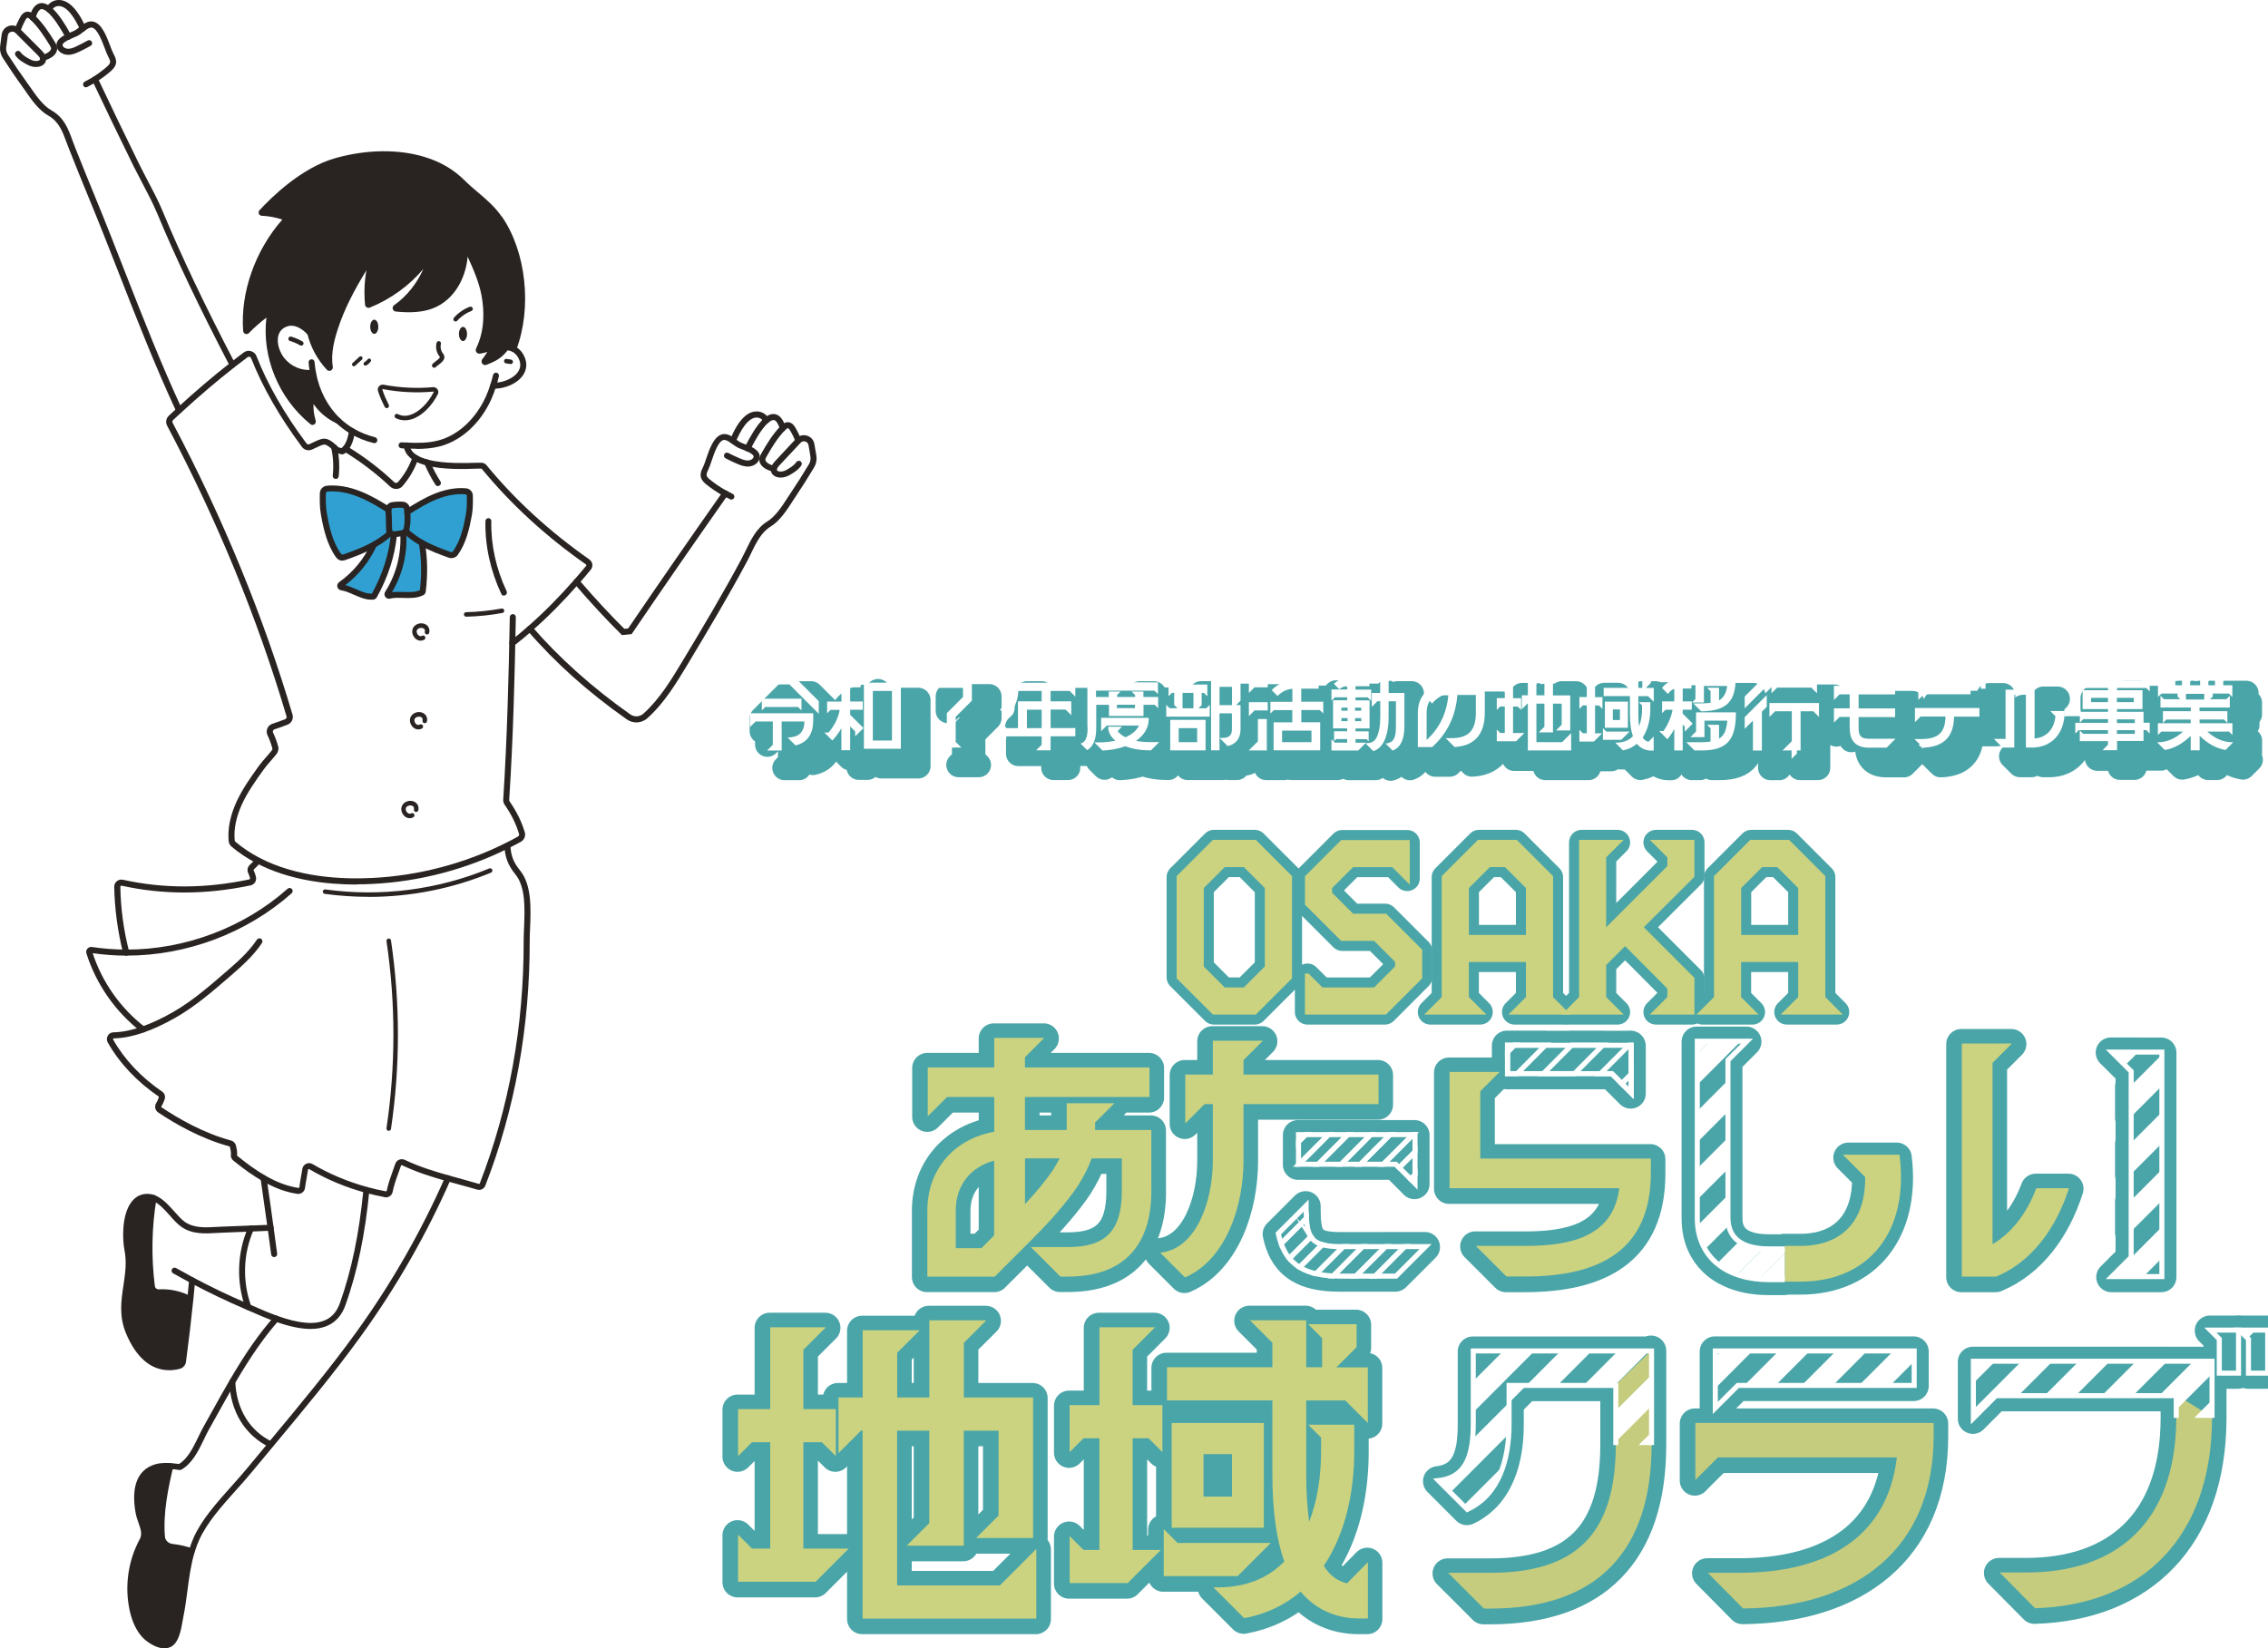 <?xml version="1.0" encoding="UTF-8"?>
<svg id="_レイヤー_2" data-name="レイヤー 2" xmlns="http://www.w3.org/2000/svg" width="297.05" height="215.95" xmlns:xlink="http://www.w3.org/1999/xlink" viewBox="0 0 297.05 215.95">
  <defs>
    <style>
      .cls-1 {
        fill: #1e71a6;
      }

      .cls-2 {
        fill: #538db8;
      }

      .cls-3 {
        filter: url(#drop-shadow-2);
      }

      .cls-4 {
        stroke-width: 3.29px;
      }

      .cls-4, .cls-5, .cls-6 {
        fill: #4aa5a8;
        stroke: #4aa5a8;
        stroke-linecap: round;
        stroke-linejoin: round;
      }

      .cls-7, .cls-8 {
        stroke-width: .66px;
      }

      .cls-7, .cls-8, .cls-9 {
        stroke-miterlimit: 10;
      }

      .cls-7, .cls-9 {
        stroke: #cbd380;
      }

      .cls-7, .cls-9, .cls-10 {
        fill: #cbd380;
      }

      .cls-11 {
        fill: #7eb0cc;
      }

      .cls-12 {
        fill: #71a3c5;
      }

      .cls-13 {
        fill: #fff;
      }

      .cls-5 {
        stroke-width: 3.95px;
      }

      .cls-14, .cls-8 {
        fill: none;
      }

      .cls-15 {
        fill: url(#_新規パターンスウォッチ_24);
      }

      .cls-16 {
        filter: url(#drop-shadow-1);
      }

      .cls-17 {
        fill: #6398be;
      }

      .cls-8 {
        stroke: #fff;
      }

      .cls-18 {
        fill: #4482b2;
      }

      .cls-9 {
        stroke-width: .66px;
      }

      .cls-19 {
        fill: #c5cc7e;
      }

      .cls-20 {
        fill: #317aac;
      }

      .cls-21 {
        filter: url(#drop-shadow-3);
      }

      .cls-22 {
        fill: #292422;
      }

      .cls-6 {
        stroke-width: 3.22px;
      }

      .cls-23 {
        fill: #30a0d2;
      }

      .cls-24 {
        fill: #89bbd2;
      }
    </style>
    <pattern id="_新規パターンスウォッチ_24" data-name="新規パターンスウォッチ 24" x="0" y="0" width="200" height="200" patternTransform="translate(800.4 -3663.02) scale(.06)" patternUnits="userSpaceOnUse" viewBox="0 0 200 200">
      <g>
        <rect class="cls-14" width="200" height="200"/>
        <polygon class="cls-12" points="100 100 0 100 0 0 100 100"/>
        <polygon class="cls-17" points="100 0 100 100 0 0 100 0"/>
        <polygon class="cls-1" points="200 0 100 100 100 0 200 0"/>
        <polygon class="cls-20" points="200 0 200 100 100 100 200 0"/>
        <polygon class="cls-2" points="200 200 100 200 100 100 200 200"/>
        <polygon class="cls-11" points="100 100 0 200 0 100 100 100"/>
        <polygon class="cls-18" points="200 100 200 200 100 100 200 100"/>
        <polygon class="cls-24" points="100 100 100 200 0 200 100 100"/>
      </g>
    </pattern>
    <filter id="drop-shadow-1" x="91.2" y="130.69" width="211" height="87" filterUnits="userSpaceOnUse">
      <feOffset dx="1.87" dy="1.87"/>
      <feGaussianBlur result="blur" stdDeviation=".93"/>
      <feFlood flood-color="#231815" flood-opacity=".75"/>
      <feComposite in2="blur" operator="in"/>
      <feComposite in="SourceGraphic"/>
    </filter>
    <filter id="drop-shadow-2" x="149.2" y="105.69" width="97" height="32" filterUnits="userSpaceOnUse">
      <feOffset dx="1.87" dy="1.87"/>
      <feGaussianBlur result="blur-2" stdDeviation=".93"/>
      <feFlood flood-color="#231815" flood-opacity=".75"/>
      <feComposite in2="blur-2" operator="in"/>
      <feComposite in="SourceGraphic"/>
    </filter>
    <filter id="drop-shadow-3" x="94.58" y="85.07" width="206" height="21" filterUnits="userSpaceOnUse">
      <feOffset dx="2.28" dy="2.28"/>
      <feGaussianBlur result="blur-3" stdDeviation="1.14"/>
      <feFlood flood-color="#231815" flood-opacity=".75"/>
      <feComposite in2="blur-3" operator="in"/>
      <feComposite in="SourceGraphic"/>
    </filter>
  </defs>
  <g id="_レイヤー_1-2" data-name="レイヤー 1">
    <g>
      <path class="cls-22" d="M25.1,203.23c-.83,2.72-.91,5.62-1.47,8.4-.21,1.06-.43,3.32-1.48,3.81-1.03.48-2.56-.52-3.16-1.16-.87-.92-1.35-2.16-1.62-3.4-.66-3.05-.2-6.33,1.29-9.06.64-1.17-.27-2.39-.51-3.7-.37-2.07-.38-4.82,1.91-5.77.71-.29,1.48-.33,2.25-.28-.73,3.05-1.35,6.16-1.1,9.25.06.7.62,1.25,1.32,1.33.86.1,1.73.29,2.56.58Z"/>
      <path class="cls-13" d="M35.46,189.23c-.98,1.17-1.95,2.34-2.92,3.52-2.22,2.7-5.42,5.68-6.84,8.87-.24.53-.43,1.07-.59,1.61-.83-.29-1.7-.48-2.56-.58-.7-.08-1.27-.63-1.32-1.33-.25-3.09.37-6.2,1.1-9.25.41.03.82.08,1.22.14,1.77-.99,2.51-3.4,3.47-5.11,1.12-2.01,2.24-4.06,3.43-6.09.05,1.75.51,3.48,1.42,4.97.85,1.4,2.13,2.55,3.61,3.25Z"/>
      <path class="cls-13" d="M52.79,152.29c1.86.88,3.85,1.51,5.85,2.07-3.16,7.18-7.08,14.03-11.67,20.39-3.61,5-7.57,9.74-11.51,14.48-1.48-.7-2.75-1.85-3.61-3.25-.91-1.49-1.37-3.22-1.42-4.97,1.7-2.91,3.55-5.75,5.76-8.25,3.46,1.24,7.37,1.85,8.71-1.91,1.7-4.78,2.62-9.87,3.1-14.95.81.22,1.62.41,2.43.56.27.05.53-.13.58-.4.22-1.15.73-2.34,1.1-3.47.09-.28.41-.42.68-.3Z"/>
      <path class="cls-22" d="M24.9,170.2c-.28,2.72-.6,5.46-.96,8.13-.04.28-.24.52-.52.59-3.23.85-5.37-1.53-6.57-4.43-1.57-3.81.59-7.04-.17-10.83-.37-1.82-.32-6.53,2.33-6.87.39-.05.76,0,1.1.13-.63,3.82-.71,7.73-.23,11.58.06.47.48.81.96.78,1.41-.08,2.82.24,4.06.91Z"/>
      <path class="cls-13" d="M25.15,167.72c-.08.83-.16,1.65-.24,2.49-1.24-.66-2.65-.99-4.06-.91-.48.03-.9-.31-.96-.78-.48-3.85-.4-7.76.23-11.58,1.54.57,2.67,2.61,3.86,3.44,1.56,1.09,3.51.76,5.3.69,1.2-.05,2.4-.09,3.6-.14-1.42,3.22-1.54,7.01-.34,10.31-.11-.05-.22-.09-.33-.14-2.4-1.03-4.76-2.16-7.06-3.39Z"/>
      <path class="cls-13" d="M35.44,160.84c-.3-2.16-.6-4.32-.92-6.48,1.42.82,2.92,1.44,4.48,1.66.28.04.54-.16.57-.43.09-.76.28-1.61.39-2.39.05-.35.44-.53.74-.35,2.26,1.34,4.75,2.36,7.3,3.06-.49,5.08-1.4,10.16-3.1,14.95-1.34,3.77-5.25,3.15-8.71,1.91-1.35-.48-2.62-1.06-3.65-1.51-1.2-3.31-1.08-7.1.34-10.31.86-.03,1.71-.07,2.57-.1Z"/>
      <path class="cls-15" d="M16.52,124.8c-.72-2.82-1.11-5.72-1.17-8.62,0-.35.32-.61.66-.54,5.57,1.23,11.11,1.13,16.71-.04.3-.06.49-.36.42-.65-.06-.24-.15-.49-.26-.71-.11-.22-.07-.48.11-.65.29-.27.56-.55.82-.85,4.44,2.31,9.9,2.93,14.91,2.69,6.15-.3,12.23-1.89,17.73-4.64.04,1.27.39,2.33,1.32,3.45,1.84,2.22,1.2,6.28,1.2,8.99.02,10.95-1.81,21.68-5.78,31.93-.09.24-.36.37-.61.3-1.3-.38-2.62-.72-3.93-1.1-2-.57-3.99-1.19-5.85-2.07-.27-.13-.59.01-.68.3-.37,1.13-.88,2.31-1.1,3.47-.05.27-.31.45-.58.4-.82-.15-1.63-.34-2.43-.56-2.55-.7-5.04-1.72-7.3-3.06-.3-.18-.69,0-.74.35-.11.78-.3,1.63-.39,2.39-.03.28-.29.47-.57.43-1.56-.22-3.06-.84-4.48-1.66-1.32-.76-2.56-1.69-3.71-2.61-.13-.1-.2-.27-.18-.44.05-.36-.05-.76-.14-1.14-.04-.18-.18-.32-.35-.36-3.21-.86-6.44-2.54-9.21-4.4-.23-.16-.28-.47-.13-.7.16-.24.25-.5.36-.79.09-.22,0-.47-.19-.6-2.59-1.75-4.99-4.2-6.53-6.94-.18-.33.06-.73.43-.74,1.28-.02,2.59-.33,3.87-.78-3.3-2.54-5.79-6.11-7.04-10.08-.06-.18.1-.36.29-.33,1.5.23,3.01.34,4.53.35Z"/>
      <path class="cls-13" d="M106.51,59.81c-.08-.54-.17-1.06-.26-1.57-.15-.79-1.12-1.08-1.68-.52-.2-.51-.44-1.01-.72-1.48-.15-.25-.35-.52-.64-.53-.24-.01-.45.16-.63.34-.02.02-.04.04-.06.06-.19-.64-.51-1.31-1.01-1.45-.36-.1-.76.08-1.14.41-.22-.39-.6-.69-1.04-.75-1.57-.23-2.71,1.89-3.34,3.43-.43-.3-.88-.56-1.32-.44-1.22.34-1.75,3.13-2.25,4.14-.15.3-.3.64-.22.96s.34.57.6.78c.68.55,1.42,1.04,2.19,1.46-4.21,5.99-8.38,12.01-12.49,18.07-.37.04-.49.05-.87.09-2.1-2.07-4.17-4.35-6.11-6.59-1.9,2.18-3.94,4.25-6.11,6.16,3.75,4.35,8.24,8.27,12.94,11.56.67.47,1.57.42,2.18-.13,2.13-1.9,3.66-4.42,5.14-6.88,2.68-4.45,5.32-8.89,7.77-13.45.91-1.69,1.58-3.77,3.27-4.81,1.38-.85,2.38-2.66,3.26-3.96.81-1.2,1.58-2.43,2.33-3.68.22-.36.3-.79.24-1.21Z"/>
      <path class="cls-13" d="M20.94,27.79c-.88-2.1-2.07-4.12-3.08-6.16-1.83-3.73-3.64-7.48-5.42-11.24.63-.39,1.23-.84,1.79-1.32.25-.22.51-.47.57-.8.06-.33-.09-.66-.26-.95-.54-.99-1.16-3.77-2.39-4.07-.44-.11-.89.17-1.3.48-.69-1.51-1.9-3.59-3.45-3.31-.44.08-.81.39-1.01.79-.4-.32-.8-.49-1.16-.37-.49.16-.8.83-.97,1.48-.02-.02-.04-.04-.06-.06-.18-.17-.4-.34-.64-.32-.29.03-.48.3-.62.55-.26.48-.49.99-.67,1.51-.58-.54-1.54-.22-1.66.58-.08.52-.15,1.03-.21,1.58-.05.42.05.84.28,1.2.79,1.22,1.6,2.42,2.45,3.6.92,1.27,1.98,3.05,3.39,3.85,1.8,1.02,2.16,2.73,2.89,4.56.9,2.26,1.81,4.51,2.73,6.75,3.78,9.19,7.12,18.61,11.31,27.63,2.25-2.06,4.6-4.08,7.01-5.96-3.42-6.56-6.68-13.2-9.52-20Z"/>
      <path class="cls-23" d="M55.25,71.13c.37,2.08.39,4.21.12,6.34,0,.07-.05.13-.11.16-1.26.64-2.9.09-4.28.42-.17.04-.31-.15-.21-.3,1.5-2.33,2.22-5.16,2.04-7.92.14-.04.26-.13.33-.26.22.24.48.46.75.67.43.34.88.63,1.36.9Z"/>
      <path class="cls-23" d="M51.15,69.84c.11.11.27.17.44.17-.28,2.83-1.19,5.54-2.59,8.06-.03.06-.09.1-.16.1-1.4.12-2.73-1-4.12-1.21-.18-.03-.23-.26-.08-.36,1.85-1.31,3.34-3.12,4.3-5.18.55-.31,1.09-.65,1.59-1.04.22-.17.43-.34.63-.54h0Z"/>
      <path class="cls-23" d="M53.35,67.06c.07.8.07,1.59-.12,2.35-.01.06-.04.11-.07.16-.07.12-.2.21-.33.26-.03.01-.07.02-.1.02-.33.04-.71.1-1.06.15-.02,0-.04,0-.06,0-.17,0-.32-.06-.44-.17h0c-.11-.1-.18-.25-.19-.42-.03-.84-.01-1.73-.09-2.57,0-.03,0-.05,0-.07,0-.29.22-.54.51-.59.46-.08.92-.1,1.38-.06.29.02.51.26.54.54.01.13.03.25.03.38Z"/>
      <path class="cls-23" d="M50.53,70.37c-.51.39-1.04.74-1.59,1.04-1.2.66-2.49,1.15-3.82,1.62-.28.1-.6,0-.77-.23-1.14-1.58-1.58-3.55-1.92-5.45-.16-.89-.15-1.81-.13-2.71,0-.31.26-.58.59-.61,1.43-.12,2.88.19,4.21.72,1.34.53,2.58,1.27,3.8,2.04,0,.02,0,.05,0,.07.08.83.06,1.72.09,2.57,0,.17.08.31.19.42-.2.19-.41.37-.63.54Z"/>
      <path class="cls-23" d="M61.52,64.92c.02.84.03,1.69-.12,2.51-.32,1.76-.72,3.58-1.78,5.04-.16.22-.45.31-.71.21-1.27-.45-2.51-.92-3.65-1.56-.47-.27-.92-.56-1.36-.9-.26-.2-.52-.42-.75-.67.03-.05.06-.1.07-.16.2-.76.19-1.56.12-2.35,1.2-.76,2.41-1.51,3.74-2.03,1.23-.49,2.57-.77,3.89-.66.3.03.54.27.54.56Z"/>
      <path class="cls-13" d="M76.96,73.61c-5.03-3.52-9.65-7.68-13.55-12.42-.1-.12-.26-.2-.42-.19-1.52.04-4.72.21-7.03-.39h0c-.59-.15-1.12-.35-1.56-.62-.45,1.29-1.09,2.38-1.97,3.42-.27.32-.76.34-1.07.06-1.78-1.67-3.72-3.17-5.8-4.46-.11-.07-.23-.14-.34-.22-.08.09-.16.18-.25.25-.25.21-.29.02-.5,0-.17,0-.32-.09-.45-.2-.08-.07-.16-.14-.24-.22-.43-.39-.92-.8-1.4-.76-.41.04-1.11.42-1.7.69-.3.14-.65.05-.85-.21-2.64-3.53-5-7.44-6.61-11.54-.17-.42-.69-.58-1.06-.3-.57.43-1.14.86-1.71,1.3-2.41,1.89-4.76,3.9-7.01,5.96-.36.33-.72.66-1.08,1-.23.21-.29.56-.14.83,6.43,12.16,11.77,24.96,15.67,38.15.1.35-.08.72-.43.85-.54.2-1.12.43-1.68.6-.4.13-.59.58-.41.96.27.57.49,1.17.66,1.78.05.21,0,.43-.13.6-.54.69-1.25,1.41-1.74,2.1-1.04,1.46-2.09,2.94-2.84,4.57-.71,1.55-1.15,3.26-.99,4.96.02.18.1.34.24.46.99.84,2.07,1.55,3.22,2.15,4.44,2.31,9.9,2.93,14.91,2.69,6.15-.3,12.23-1.89,17.73-4.64.54-.27,1.06-.55,1.59-.83.29-.16.42-.5.33-.81-.42-1.41-1.09-2.71-1.93-3.92-.09-.13-.13-.28-.12-.44.44-6.78.65-13.69.8-20.52h0c.78-.61,1.55-1.25,2.29-1.91,2.17-1.9,4.21-3.98,6.11-6.16.53-.6,1.05-1.21,1.56-1.83.2-.24.15-.59-.11-.77ZM61.4,67.44c-.32,1.76-.72,3.58-1.78,5.04-.16.22-.45.31-.71.21-1.27-.45-2.51-.92-3.65-1.56.37,2.08.39,4.21.12,6.34,0,.07-.05.13-.11.16-1.26.64-2.9.09-4.28.42-.17.04-.31-.15-.21-.3,1.5-2.33,2.22-5.16,2.04-7.92-.03.01-.07.02-.1.02-.33.04-.71.1-1.06.15-.02,0-.04,0-.06,0-.28,2.83-1.19,5.54-2.59,8.06-.03.06-.09.1-.16.1-1.4.12-2.73-1-4.12-1.21-.18-.03-.23-.26-.08-.36,1.85-1.31,3.34-3.12,4.3-5.18-1.2.66-2.49,1.15-3.82,1.62-.28.1-.6,0-.77-.23-1.14-1.58-1.58-3.55-1.92-5.45-.16-.89-.15-1.81-.13-2.71,0-.31.26-.58.59-.61,1.43-.12,2.88.19,4.21.72,1.34.53,2.58,1.27,3.8,2.04,0-.29.22-.54.51-.59.46-.08.92-.1,1.38-.06.29.02.51.26.54.54.01.13.03.25.03.38,1.2-.76,2.41-1.51,3.74-2.03,1.23-.49,2.57-.77,3.89-.66.3.03.54.27.54.56.02.84.03,1.69-.12,2.51Z"/>
      <path class="cls-13" d="M46.08,56.46c-.64-.38-1.23-.83-1.76-1.33-1.74-1.63-2.87-3.83-3.33-6.28-1.52.16-3.06-.46-4.05-1.68-1.13-1.39-1.59-4.07.59-4.8,1.13-.38,2.32.35,3.08,1.23.4,1.67,1.24,3.24,2.45,4.53.05.05.13,0,.12-.06-.3-1.8.17-3.64.75-5.37,1.11-3.29,2.95-6.47,4.9-9.37.05-.07.15-.01.12.06-.78,2.04-.96,4.27-.77,6.46,0,.05.05.07.09.06,3.26-1.32,6.24-3.68,8.1-6.67.04-.07.14-.02.12.05-.68,2.78-2.35,5.36-4.68,7-.05.04-.03.11.03.12,1.37.14,2.76.16,4.08-.2,3.39-.92,5.12-4.63,4.91-7.96,0-.1.12-.13.16-.04.96,2.11,2.02,4.22,2.43,6.49.43,2.39.31,4.94-.76,7.11-.03.06.02.13.09.12.63-.11,1.17-.24,1.66-.59.07-.05.17.02.13.1-.27.66-.66,1.28-1.11,1.84-.06.07.02.17.1.13.86-.34,1.52-.62,2.2-1.32.18-.19.35-.39.5-.6.34-.01.68.06.99.21.39.19.74.5.99.96,1.3,2.37-1.65,3.96-3.62,3.86-.18.56-.38,1.11-.63,1.64-1.24,2.73-3.51,5.13-6.41,5.9-1.39.37-2.85.36-4.29.3.08.71.5,1.23,1.14,1.62-.45,1.29-1.09,2.38-1.97,3.42-.27.32-.76.34-1.07.06-1.78-1.67-3.72-3.17-5.8-4.46-.11-.07-.23-.14-.34-.22.48-.57.76-1.46.86-2.32Z"/>
      <path class="cls-22" d="M43.93,42.7c-.58,1.73-1.05,3.58-.75,5.37,0,.07-.07.11-.12.06-1.2-1.29-2.04-2.86-2.45-4.53-.76-.88-1.95-1.6-3.08-1.23-2.18.72-1.72,3.41-.59,4.8.99,1.22,2.53,1.83,4.05,1.68.46,2.45,1.59,4.65,3.33,6.28-.16-.07-.33-.15-.48-.24-1.28-.7-2.3-1.74-2.96-3.04-.02-.03-.07-.03-.07,0-.25,1.13-.18,2.24.16,3.34,0,.04-.03.07-.06.04-4.25-3.46-6.47-9.04-5.5-14.44,0-.04-.03-.06-.06-.04-1.09.79-2.09,1.62-3.03,2.58-.02.02-.07,0-.07-.03-.41-5.25,1.8-10.86,5.39-14.71.02-.02.01-.05-.02-.06-1.07-.38-2.17-.65-3.31-.69-.03,0-.05-.04-.03-.07,2.52-2.74,6.13-5.69,9.74-6.71,3.71-1.04,7.85-1.28,11.57-.13,1.87.58,3.58,1.54,4.97,2.93,1.63,1.62,3.49,2.78,4.82,4.7,3.17,4.57,3.88,11.74,1.85,17.11-.31-.15-.65-.22-.99-.21-.15.22-.32.42-.5.6-.68.7-1.34.98-2.2,1.32-.08.03-.16-.07-.1-.13.45-.55.84-1.18,1.11-1.84.03-.08-.06-.16-.13-.1-.5.35-1.04.48-1.66.59-.07.01-.12-.06-.09-.12,1.07-2.17,1.19-4.72.76-7.11-.41-2.27-1.48-4.38-2.43-6.49-.04-.09-.17-.06-.16.04.21,3.33-1.52,7.04-4.91,7.96-1.32.36-2.72.34-4.08.2-.06,0-.08-.08-.03-.12,2.33-1.64,4-4.23,4.68-7,.02-.07-.08-.12-.12-.05-1.86,2.99-4.83,5.34-8.1,6.67-.04.02-.09-.01-.09-.06-.2-2.19-.02-4.42.77-6.46.03-.07-.07-.13-.12-.06-1.95,2.91-3.79,6.08-4.9,9.37Z"/>
      <path class="cls-22" d="M95.82,65.46c-.06,0-.11-.01-.17-.04-.26-.12-.52-.25-.79-.4l-.08-.04c-.79-.43-1.55-.94-2.25-1.5-.33-.26-.64-.57-.74-1-.1-.44.07-.85.26-1.22.13-.25.27-.67.42-1.11.45-1.31,1-2.94,2.08-3.24.6-.17,1.18.16,1.65.5.09.06.18.13.27.2.21.15.4.29.56.37.08.04.24.1.41.16.2.07.42.16.65.25.42.18,1.68.73,1.37,1.73-.2.66-.87.98-1.44,1-.55.02-1.04-.17-1.5-.37-.49-.21-.99-.45-1.49-.71-.19-.1-.27-.34-.17-.53.1-.19.34-.27.53-.17.48.25.96.48,1.43.68.38.16.78.32,1.16.31.29-.01.63-.17.72-.45.09-.29-.54-.61-.93-.78-.21-.09-.42-.17-.61-.24-.21-.08-.37-.14-.49-.2-.22-.11-.44-.27-.68-.44-.09-.06-.17-.13-.26-.19-.33-.23-.71-.46-.99-.38-.68.19-1.2,1.72-1.54,2.73-.17.49-.31.9-.46,1.21-.13.25-.23.51-.19.7.04.19.21.36.46.56.64.52,1.33.98,2.04,1.38h0l.09.05c.28.15.55.29.82.42.2.09.28.33.19.52-.07.14-.21.23-.36.23Z"/>
      <path class="cls-22" d="M83.34,94.64c-.43,0-.86-.13-1.23-.39-5.03-3.53-9.41-7.44-13.01-11.63-.14-.16-.12-.41.04-.56.16-.14.41-.12.56.04,3.51,4.07,7.96,8.05,12.87,11.5.52.36,1.21.32,1.69-.1,2.12-1.89,3.68-4.49,5.07-6.79,2.84-4.72,5.38-8.99,7.76-13.44.19-.36.37-.74.57-1.13.7-1.45,1.42-2.96,2.84-3.83,1.07-.66,1.93-1.98,2.68-3.15.16-.24.31-.48.46-.7.74-1.1,1.5-2.3,2.32-3.66.17-.28.24-.62.19-.95-.08-.53-.16-1.04-.26-1.55-.04-.22-.2-.39-.41-.46-.22-.07-.45-.01-.61.15l-.03.03-.67.72c-.69.74-1.38,1.48-2.08,2.22-.25.26-.31.43-.33.51-.02.11,0,.15.06.2.2.15.7.16,1.15-.09.5-.28,1.02-.59,1.32-1.04.12-.18.37-.23.55-.11.18.12.23.37.11.55-.4.59-1,.96-1.59,1.29-.69.38-1.52.4-2.01.03-.32-.24-.45-.6-.36-1,.06-.28.24-.58.53-.89.69-.74,1.38-1.48,2.07-2.22l.72-.77c.37-.37.9-.5,1.4-.34.49.15.86.56.95,1.07.1.53.19,1.05.27,1.59.07.51-.03,1.03-.29,1.47-.82,1.38-1.59,2.59-2.34,3.7-.15.22-.29.45-.45.69-.8,1.24-1.7,2.64-2.93,3.39-1.22.75-1.9,2.15-2.55,3.5-.19.39-.38.79-.58,1.16-2.39,4.46-4.94,8.74-7.78,13.47-1.41,2.34-3.01,5-5.22,6.97-.41.36-.92.55-1.43.55Z"/>
      <path class="cls-22" d="M101.35,61.78s-.04,0-.07,0c-.39-.06-.76-.21-1.08-.41-.48-.3-.75-.71-.75-1.15,0-.3.13-.56.25-.78.72-1.28,1.53-2.6,2.54-3.62.03-.03.05-.05.07-.07.15-.15.48-.47.92-.44.54.03.84.53.95.72.29.49.54,1.01.75,1.54.08.2-.02.43-.22.51-.2.08-.43-.02-.51-.22-.19-.49-.42-.97-.69-1.42-.17-.29-.27-.34-.32-.34-.08,0-.18.07-.33.22l-.06.06c-.94.95-1.71,2.22-2.41,3.45-.08.14-.15.28-.15.39,0,.15.14.34.38.49.23.15.51.25.79.3.21.04.36.24.32.45-.03.19-.2.33-.39.33Z"/>
      <path class="cls-22" d="M97.95,59.16s-.07,0-.1-.01c-.21-.06-.34-.27-.28-.48.06-.21.15-.44.29-.69.31-.58,1.24-2.35,2.25-3.21.53-.46,1.04-.62,1.51-.49.71.21,1.09,1.05,1.29,1.72.06.21-.06.43-.27.49-.21.06-.43-.06-.49-.27-.19-.65-.47-1.1-.74-1.18-.24-.07-.56.14-.78.33-.9.77-1.78,2.43-2.07,2.98-.11.2-.18.37-.22.52-.05.18-.21.29-.38.29Z"/>
      <path class="cls-22" d="M95.99,58.13c-.05,0-.1,0-.15-.03-.2-.08-.3-.31-.21-.51,1.09-2.64,2.35-3.87,3.76-3.67.54.08,1.04.43,1.33.95.11.19.04.43-.15.54-.19.11-.43.04-.54-.15-.17-.3-.46-.51-.75-.55-1.32-.19-2.39,1.91-2.92,3.19-.06.15-.21.24-.36.24Z"/>
      <path class="cls-22" d="M81.47,83.21l-.13-.13c-1.9-1.88-3.97-4.11-6.13-6.62-.14-.16-.12-.41.04-.56.16-.14.41-.12.56.04,2.1,2.44,4.1,4.6,5.96,6.44l.5-.05c4.07-5.98,8.24-12,12.4-17.92.13-.18.37-.22.55-.1.18.13.22.37.1.55-4.19,5.96-8.4,12.04-12.49,18.06l-.1.15-1.23.13Z"/>
      <path class="cls-22" d="M11.27,11.45c-.14,0-.28-.08-.35-.22-.1-.19-.02-.43.17-.53.28-.14.55-.29.81-.44.12-.07.23-.14.34-.21.61-.38,1.2-.82,1.74-1.29.19-.17.4-.37.44-.57.04-.21-.09-.47-.21-.69-.16-.3-.32-.71-.5-1.2-.38-1-.95-2.51-1.64-2.68-.29-.07-.65.17-.97.41-.09.07-.18.14-.26.2-.23.18-.44.35-.66.46-.11.06-.27.12-.46.2-.19.08-.41.17-.62.27-.38.18-1,.52-.9.81.09.27.44.42.73.42.37,0,.75-.16,1.14-.35.47-.22.95-.47,1.41-.73.19-.11.43-.04.54.15.11.19.04.43-.15.54-.48.27-.97.53-1.46.76-.45.21-.94.42-1.47.42,0,0-.01,0-.02,0-.57,0-1.25-.3-1.47-.95-.34-1,.9-1.59,1.31-1.78.24-.11.47-.21.66-.29.16-.07.31-.13.38-.17.15-.08.34-.23.54-.39.09-.07.18-.14.27-.21.47-.35,1.02-.7,1.63-.55,1.09.26,1.7,1.87,2.19,3.16.16.43.32.85.46,1.1.2.37.38.77.3,1.21-.08.43-.38.75-.7,1.03-.57.5-1.19.95-1.84,1.36-.12.07-.24.15-.36.22-.27.16-.56.32-.85.47-.06.03-.12.04-.18.04Z"/>
      <path class="cls-22" d="M23.45,54.14c-.15,0-.29-.08-.36-.23-2.74-5.89-5.15-12.05-7.48-18.01-1.24-3.17-2.52-6.45-3.84-9.64-.91-2.2-1.83-4.47-2.73-6.76-.12-.29-.22-.58-.33-.86-.54-1.45-1-2.71-2.39-3.5-1.25-.71-2.2-2.07-3.03-3.28-.16-.24-.32-.47-.48-.68-.8-1.1-1.6-2.29-2.46-3.62C.08,7.14-.04,6.62.01,6.11c.06-.54.13-1.06.21-1.6.08-.51.42-.93.91-1.1.49-.17,1.02-.06,1.4.29.02.01.03.03.05.04l.71.71c.71.72,1.43,1.43,2.15,2.15.3.3.49.59.56.87v.06c.09.37-.03.72-.33.95-.48.38-1.3.4-2,.04-.6-.31-1.21-.65-1.63-1.23-.13-.18-.09-.42.09-.55.18-.13.42-.09.55.09.32.44.84.73,1.35.99.46.23.95.21,1.15.05.06-.04.08-.09.06-.19v-.02c-.03-.09-.11-.25-.35-.48-.72-.71-1.44-1.43-2.15-2.15l-.72-.72c-.17-.16-.4-.2-.61-.13-.21.07-.36.25-.39.47-.08.52-.15,1.03-.21,1.56-.04.33.04.66.22.94.85,1.32,1.65,2.49,2.44,3.58.16.22.32.45.49.69.79,1.14,1.69,2.43,2.78,3.04,1.64.93,2.18,2.38,2.74,3.91.1.28.21.56.32.85.91,2.29,1.83,4.56,2.73,6.75,1.32,3.2,2.6,6.48,3.84,9.65,2.33,5.94,4.73,12.09,7.46,17.96.09.2,0,.43-.19.52-.05.02-.11.04-.17.04Z"/>
      <path class="cls-22" d="M5.62,7.96c-.18,0-.35-.13-.39-.32-.04-.21.09-.42.31-.46.28-.06.55-.17.78-.33.23-.16.37-.34.37-.5,0-.11-.08-.25-.16-.39-.73-1.2-1.55-2.45-2.53-3.37-.02-.02-.04-.04-.05-.05-.06-.06-.25-.23-.34-.22-.04,0-.14.05-.31.35-.25.47-.47.96-.64,1.44-.07.21-.3.31-.5.24-.21-.07-.31-.3-.24-.5.18-.53.42-1.05.7-1.56.11-.2.4-.71.93-.76.45-.04.78.27.94.42.02.02.05.04.07.07,1.03.97,1.89,2.27,2.65,3.52.13.22.27.47.28.78.01.44-.24.85-.71,1.17-.32.21-.69.37-1.07.45-.03,0-.05,0-.08,0Z"/>
      <path class="cls-22" d="M8.93,5.22c-.17,0-.32-.11-.38-.28-.06-.19-.16-.39-.24-.52-.31-.54-1.26-2.18-2.17-2.91-.23-.18-.55-.38-.79-.3-.27.09-.54.55-.7,1.2-.05.21-.27.34-.48.29-.21-.05-.34-.27-.29-.48.17-.68.52-1.53,1.23-1.76.47-.15.98,0,1.53.44,1.03.82,2,2.5,2.36,3.13.15.26.25.48.31.68.06.21-.05.43-.26.49-.04.01-.08.02-.12.02Z"/>
      <path class="cls-22" d="M10.86,4.13c-.15,0-.29-.09-.36-.23-.7-1.53-1.79-3.31-3.02-3.09-.3.05-.58.28-.73.58-.1.19-.34.27-.53.17-.19-.1-.27-.34-.17-.53.27-.53.75-.9,1.3-1,1.39-.25,2.7.94,3.88,3.54.09.2,0,.43-.2.52-.05.02-.11.04-.16.04Z"/>
      <path class="cls-22" d="M54.58,58.79c-.46,0-.91-.02-1.34-.03-.23-.01-.45-.02-.67-.03-.22-.01-.38-.2-.37-.41.01-.22.2-.39.41-.37.22.01.44.02.66.03,1.29.06,2.79.09,4.18-.29,2.55-.68,4.85-2.81,6.16-5.68.23-.51.43-1.03.61-1.6.13-.4.25-.84.36-1.29.05-.21.26-.34.47-.29.21.05.34.26.29.47-.11.47-.24.93-.37,1.35-.19.6-.4,1.15-.64,1.69-1.4,3.09-3.89,5.38-6.67,6.12-1.02.27-2.08.35-3.08.35Z"/>
      <path class="cls-22" d="M64.78,50.91c-.07,0-.13,0-.2,0-.21,0-.38-.18-.38-.39s.18-.39.39-.39h.02c1.09.06,2.66-.49,3.28-1.48.34-.55.34-1.15-.02-1.8-.2-.36-.48-.63-.81-.79-.25-.12-.52-.18-.81-.17-.22.01-.4-.16-.41-.38,0-.22.16-.4.38-.41.41-.01.82.07,1.18.25.48.23.89.62,1.16,1.12.63,1.14.34,2.04,0,2.59-.77,1.23-2.48,1.86-3.79,1.86Z"/>
      <path class="cls-22" d="M49.02,58.05s-.06,0-.09-.01c-1.09-.26-2.11-.68-3.05-1.23-.66-.39-1.27-.85-1.83-1.38-1.77-1.66-2.96-3.91-3.44-6.5-.09-.47-.15-.95-.19-1.44-.02-.22.14-.41.36-.42.22-.02.41.14.42.36.04.46.1.92.18,1.36.45,2.42,1.56,4.52,3.21,6.07.52.48,1.09.91,1.7,1.27.87.51,1.82.9,2.83,1.15.21.05.34.26.29.48-.04.18-.2.3-.38.3Z"/>
      <path class="cls-22" d="M40.51,49.27c-1.5,0-2.92-.67-3.88-1.85-.71-.87-1.3-2.41-.91-3.72.24-.82.82-1.41,1.69-1.7,1.33-.44,2.69.4,3.5,1.34.14.16.13.41-.04.56-.16.14-.41.13-.56-.04-.65-.75-1.69-1.43-2.66-1.11-.62.2-1.01.6-1.18,1.17-.29.99.17,2.26.77,3,.9,1.11,2.28,1.68,3.71,1.53.22-.02.41.13.43.35.02.22-.13.41-.35.43-.17.02-.35.03-.52.03Z"/>
      <path class="cls-22" d="M56.87,48.18c-.07,0-.14-.03-.2-.08-.12-.11-.13-.3-.02-.42.11-.12.26-.23.42-.35.21-.16.52-.39.54-.54,0,0,0-.03-.04-.09-.4-.49-.55-1.17-.39-1.79.04-.16.2-.25.36-.21.16.04.25.2.21.36-.11.44,0,.92.28,1.27.17.21.18.4.17.53-.05.39-.43.68-.77.94-.14.1-.27.2-.34.28-.06.06-.14.1-.22.1Z"/>
      <path class="cls-22" d="M53.02,55.06c-.41,0-.81-.09-1.18-.28-.15-.07-.2-.25-.13-.4.07-.15.25-.2.4-.13.5.26,1.06.29,1.66.09,1.11-.36,2.3-1.53,3.03-2.96,0,0,.01-.02,0-.05,0-.01-.03-.03-.05-.03-2.21.2-4.43.09-6.62-.33,0,0-.02,0-.04.01,0,0-.02.03-.01.06.21.68.49,1.29.84,2,.07.15.01.32-.13.4-.15.07-.32.01-.4-.13-.32-.64-.65-1.33-.88-2.09-.07-.22-.02-.45.14-.62.15-.17.37-.24.59-.2,2.13.4,4.3.51,6.46.32.24-.02.46.09.6.28.13.2.15.44.04.65-.8,1.59-2.1,2.84-3.37,3.26-.32.1-.63.15-.93.15Z"/>
      <path class="cls-22" d="M39.46,45.28c-.05,0-.1-.01-.15-.04-.42-.24-.86-.44-1.33-.57-.16-.05-.25-.21-.2-.37.05-.16.21-.25.37-.2.51.15,1,.36,1.46.63.14.08.19.26.11.4-.06.09-.15.15-.26.15Z"/>
      <path class="cls-22" d="M66.89,47.69s-.03,0-.05,0l-.58-.09c-.16-.03-.27-.18-.24-.34.03-.16.18-.27.34-.24l.58.09c.16.03.27.18.24.34-.02.14-.15.25-.29.25Z"/>
      <path class="cls-22" d="M59.67,42.12c-.07,0-.14-.02-.19-.07-.12-.11-.14-.29-.03-.42.56-.64,1.28-1.14,2.08-1.44.15-.06.32.02.38.17.06.15-.02.32-.17.38-.71.27-1.35.71-1.84,1.27-.06.07-.14.1-.22.1Z"/>
      <path class="cls-22" d="M66.71,44.15c-.22-.03-.42.11-.45.33-.04.26-.16.52-.34.8-.12.18-.27.36-.46.55-.35.36-.68.59-1.06.79.2-.33.38-.68.52-1.02.08-.2.02-.43-.15-.56-.17-.13-.41-.13-.57,0-.27.19-.56.31-.92.4,1.01-2.44.86-5.01.54-6.79-.36-2.02-1.24-3.92-2.08-5.75-.13-.28-.26-.55-.38-.83-.1-.21-.33-.32-.55-.27-.22.06-.38.26-.36.5.2,3.08-1.33,6.66-4.62,7.56-.89.24-1.89.33-3.09.26,2.01-1.66,3.5-4.06,4.15-6.7.06-.22-.05-.45-.26-.54-.21-.09-.45-.01-.57.18-1.67,2.69-4.39,4.98-7.5,6.34-.14-2.16.12-4.12.78-5.84.09-.22,0-.47-.21-.58-.21-.11-.46-.05-.6.15-2.41,3.6-3.98,6.61-4.95,9.47-.46,1.36-.9,2.93-.86,4.51-.81-1.07-1.39-2.28-1.7-3.57-.36-1.5-.34-3.06.06-4.52.06-.21-.07-.43-.28-.48-.21-.06-.43.07-.48.28-.44,1.58-.46,3.28-.06,4.91.42,1.74,1.3,3.37,2.55,4.71.09.09.21.14.33.14.07,0,.14-.02.2-.05.18-.09.28-.28.25-.49-.29-1.76.21-3.61.74-5.18.77-2.3,1.96-4.7,3.67-7.46-.27,1.4-.33,2.91-.19,4.51.01.15.09.28.22.35.13.08.28.09.42.03,2.72-1.1,5.18-2.89,7-5.06-.85,1.92-2.19,3.6-3.83,4.75-.16.11-.23.31-.18.49.05.19.21.32.4.34,1.7.18,3.04.11,4.23-.21,3.2-.87,4.92-3.96,5.18-6.97.76,1.66,1.51,3.37,1.83,5.15.33,1.8.46,4.46-.72,6.86-.08.16-.06.35.04.5.11.15.29.22.47.19.32-.05.64-.12.96-.23-.19.32-.41.64-.65.94-.14.17-.15.41-.02.59.13.18.36.24.56.16.92-.36,1.62-.67,2.34-1.41.22-.23.4-.44.54-.66.25-.37.41-.74.47-1.11.03-.21-.11-.42-.33-.45Z"/>
      <path class="cls-22" d="M65.7,28.36c-.89-1.28-2.01-2.24-3.1-3.16-.59-.5-1.2-1.02-1.77-1.59-1.39-1.38-3.11-2.4-5.13-3.02-3.48-1.08-7.67-1.03-11.79.13-4.46,1.26-8.42,5.19-9.92,6.82-.11.12-.15.3-.08.46.06.16.21.26.39.27.84.03,1.73.19,2.68.49-3.57,4.05-5.52,9.6-5.13,14.62.02.17.13.31.29.36.16.05.33.02.45-.1.69-.71,1.45-1.38,2.3-2.03-.61,5.17,1.6,10.57,5.76,13.95.08.07.18.11.28.11.08,0,.16-.02.23-.07.16-.1.24-.3.19-.5-.23-.74-.32-1.46-.29-2.17.67.96,1.55,1.75,2.59,2.31.17.09.34.18.51.26.2.09.43,0,.52-.2.09-.2,0-.43-.2-.52-.15-.07-.3-.14-.46-.23-1.21-.65-2.17-1.65-2.79-2.87-.08-.16-.26-.26-.44-.24-.18.02-.33.16-.37.34-.18.82-.21,1.63-.08,2.45-3.64-3.43-5.41-8.56-4.54-13.36.03-.17-.05-.34-.19-.44-.15-.09-.34-.09-.49.01-.93.67-1.76,1.35-2.52,2.07-.13-4.76,1.87-9.91,5.33-13.64.1-.1.14-.24.11-.38-.03-.15-.14-.27-.28-.32-.95-.34-1.83-.56-2.67-.65,1.72-1.78,5.21-4.97,9.05-6.06,3.97-1.12,8-1.17,11.34-.13,1.89.58,3.51,1.54,4.81,2.83.59.59,1.21,1.12,1.81,1.63,1.1.94,2.14,1.82,2.97,3.01,3.05,4.4,3.81,11.44,1.81,16.74-.08.2.03.43.23.51.2.08.43-.03.51-.23,2.09-5.53,1.29-12.87-1.9-17.47Z"/>
      <path class="cls-22" d="M30.46,48.18c-.14,0-.28-.08-.35-.21-4.03-7.74-7.06-14.1-9.53-20.03-.55-1.32-1.25-2.64-1.92-3.92-.38-.73-.78-1.48-1.15-2.22-1.87-3.8-3.69-7.58-5.42-11.24-.09-.2,0-.43.19-.52.2-.09.43,0,.52.19,1.73,3.66,3.55,7.44,5.41,11.23.36.73.75,1.48,1.13,2.2.68,1.29,1.39,2.63,1.95,3.98,2.46,5.91,5.48,12.26,9.5,19.97.1.19.03.43-.17.53-.06.03-.12.04-.18.04Z"/>
      <path class="cls-22" d="M66.02,78.04c-.15,0-.29-.08-.36-.23-1.43-3.05-2.15-6.34-2.08-9.54,0-.21.18-.39.39-.39,0,0,0,0,0,0,.22,0,.39.19.38.4-.07,3.07.62,6.24,2.01,9.18.09.2,0,.43-.19.52-.05.03-.11.04-.17.04Z"/>
      <path class="cls-22" d="M46.72,115.88c-3.91,0-8.83-.56-13.1-2.78-1.2-.62-2.31-1.36-3.29-2.19-.22-.18-.35-.44-.38-.72-.15-1.61.2-3.35,1.03-5.16.77-1.67,1.84-3.18,2.88-4.63.29-.41.65-.82,1-1.22.26-.3.53-.6.75-.89.06-.07.08-.17.06-.26-.16-.58-.37-1.16-.63-1.71-.14-.28-.14-.61-.02-.9.12-.29.36-.51.66-.6.4-.13.81-.28,1.21-.43.15-.06.3-.11.45-.17.15-.05.23-.22.19-.37-3.8-12.83-9.06-25.65-15.64-38.08-.23-.44-.14-.97.22-1.31.36-.34.72-.67,1.08-1,2.41-2.21,4.77-4.22,7.03-5.98.63-.5,1.2-.92,1.71-1.31.27-.2.62-.27.94-.17.33.09.59.33.72.65,1.46,3.73,3.67,7.58,6.56,11.45.08.11.24.15.37.09.13-.06.26-.12.4-.19.54-.26,1.04-.5,1.43-.53.64-.06,1.21.42,1.7.86l.24.22s.12.1.2.1c.11,0,.19.03.26.06.06-.05.12-.12.18-.18.39-.46.67-1.22.77-2.11.02-.22.22-.37.44-.35.22.02.37.22.35.44-.07.61-.29,1.75-.95,2.53-.09.11-.19.21-.3.3-.32.26-.57.2-.75.11-.01,0-.02-.01-.03-.02-.23,0-.47-.12-.68-.31l-.24-.22c-.26-.24-.76-.69-1.1-.66-.24.02-.75.26-1.16.46-.14.07-.28.13-.41.19-.46.21-1.02.07-1.32-.34-2.93-3.93-5.17-7.84-6.66-11.63-.03-.09-.11-.15-.2-.18-.09-.03-.18,0-.26.05-.51.38-1.07.81-1.7,1.3-2.24,1.75-4.59,3.75-6.98,5.94-.36.33-.72.66-1.08,1-.1.09-.12.24-.06.36,6.6,12.48,11.89,25.34,15.7,38.22.16.55-.13,1.14-.67,1.33-.15.05-.3.11-.45.17-.41.15-.83.31-1.25.44-.11.04-.16.12-.18.16-.02.05-.05.14,0,.25.28.59.51,1.21.68,1.85.08.32,0,.67-.2.94-.24.31-.51.62-.78.93-.34.39-.69.79-.95,1.16-1.02,1.43-2.07,2.9-2.81,4.5-.77,1.68-1.1,3.28-.96,4.75,0,.07.04.14.1.19.94.79,2,1.5,3.15,2.1,4.88,2.54,10.69,2.84,14.71,2.64,6.06-.29,12.14-1.88,17.57-4.6.51-.26,1.04-.53,1.57-.83.12-.07.18-.21.14-.35-.38-1.28-1.01-2.56-1.88-3.81-.14-.2-.21-.44-.19-.69.52-8.1.72-16.28.86-23.9,0-.22.19-.39.4-.39.22,0,.39.18.39.4-.14,7.64-.34,15.82-.87,23.94,0,.07.01.13.05.19.92,1.32,1.58,2.67,1.99,4.04.15.49-.07,1.02-.52,1.26-.54.3-1.08.58-1.6.84-5.54,2.77-11.72,4.39-17.89,4.68-.63.03-1.3.05-2.01.05Z"/>
      <path class="cls-22" d="M67.1,84.67c-.22,0-.39-.18-.39-.39v-.19l.15-.12c.75-.59,1.52-1.23,2.28-1.9,2.06-1.8,4.1-3.86,6.08-6.12.51-.58,1.03-1.19,1.55-1.82.03-.04.03-.07.03-.1,0-.02-.01-.06-.06-.09-5.24-3.67-9.82-7.87-13.62-12.5-.03-.03-.06-.05-.1-.05h-.42c-1.7.07-4.55.16-6.73-.4-.21-.05-.34-.27-.28-.48s.27-.34.48-.28c2.07.53,4.85.44,6.5.39h.42c.27-.02.55.1.73.32,3.75,4.57,8.29,8.72,13.47,12.35.21.15.35.38.39.63.03.25-.04.51-.2.71-.53.64-1.05,1.26-1.57,1.84-2,2.28-4.06,4.37-6.15,6.19-.76.67-1.54,1.32-2.3,1.91-.07.06-.16.1-.26.1Z"/>
      <path class="cls-22" d="M55.96,60.99s-.07,0-.1-.01c-.67-.17-1.22-.39-1.67-.67-.79-.48-1.23-1.13-1.32-1.91-.02-.22.13-.41.35-.44.22-.03.41.13.44.35.06.54.37.98.95,1.33.38.23.86.42,1.45.57.21.05.34.27.28.48-.05.18-.21.3-.38.3Z"/>
      <path class="cls-22" d="M51.87,64.05c-.29,0-.57-.11-.78-.31-1.76-1.66-3.69-3.14-5.73-4.41l-.07-.04c-.1-.06-.19-.12-.29-.18-.18-.12-.23-.36-.11-.55.12-.18.36-.23.55-.11.09.06.18.11.27.17l.07.04c2.09,1.3,4.06,2.81,5.86,4.51.07.07.16.1.26.09.09,0,.18-.05.24-.12.88-1.03,1.48-2.08,1.9-3.29.07-.21.3-.31.5-.24.21.07.31.3.24.5-.45,1.31-1.1,2.44-2.04,3.55-.2.24-.48.38-.79.39-.02,0-.04,0-.06,0Z"/>
      <path class="cls-22" d="M51.55,70.4c-.23,0-.46-.09-.64-.25-.01,0-.02-.02-.03-.03-.19-.18-.3-.42-.31-.69-.01-.28-.01-.57-.02-.87,0-.56-.02-1.14-.07-1.68,0-.05,0-.09,0-.13.01-.48.37-.88.84-.96.49-.08.99-.1,1.48-.06.47.04.85.42.9.9.01.13.03.26.03.39.09,1.01.04,1.78-.14,2.47-.02.1-.06.19-.12.28-.11.19-.31.34-.55.42-.05.02-.11.03-.18.04-.18.02-.37.05-.57.08-.16.02-.32.05-.48.07-.05,0-.08,0-.12,0-.01,0-.03,0-.04,0ZM51.41,69.54s.01,0,.02.01c.04.04.09.06.15.06h.04c.14-.02.3-.04.46-.07.2-.03.4-.06.59-.08h.04s.09-.06.11-.09c.02-.02.02-.04.02-.05.16-.61.19-1.3.11-2.23,0-.13-.02-.25-.03-.37-.01-.1-.09-.18-.18-.19-.43-.04-.86-.02-1.28.05-.11.02-.18.1-.19.21v.03c.05.57.06,1.17.07,1.74,0,.29,0,.57.02.85,0,.06.03.11.05.13Z"/>
      <path class="cls-22" d="M44.88,73.46c-.34,0-.66-.16-.86-.44-1.21-1.68-1.66-3.78-1.99-5.61-.16-.91-.16-1.84-.14-2.79.01-.52.42-.95.95-.99,1.37-.12,2.85.13,4.39.74,1.39.55,2.67,1.32,3.86,2.07.18.12.24.36.12.54-.12.18-.36.24-.54.12-1.16-.73-2.4-1.48-3.73-2.01-1.42-.56-2.78-.8-4.03-.69-.12.01-.22.11-.23.22-.02.91-.02,1.79.13,2.63.31,1.75.74,3.75,1.85,5.29.07.09.2.13.32.09,1.17-.41,2.53-.91,3.76-1.59.57-.32,1.07-.65,1.54-1.01.25-.19.43-.35.59-.51l.11-.11h.16c.22,0,.39.18.39.39,0,.12-.05.23-.14.3-.18.17-.38.35-.64.55-.5.39-1.03.74-1.64,1.07-1.28.71-2.67,1.22-3.88,1.65-.12.04-.24.06-.36.06Z"/>
      <path class="cls-22" d="M59.12,73.12c-.12,0-.23-.02-.34-.06-1.16-.41-2.49-.9-3.72-1.59-.52-.29-.98-.6-1.4-.93-.25-.19-.54-.43-.8-.71-.15-.16-.13-.41.03-.56.16-.15.41-.14.56.03.22.24.47.45.7.62.39.31.82.59,1.31.86,1.17.66,2.46,1.14,3.59,1.54.1.03.21,0,.26-.07,1.02-1.43,1.41-3.19,1.71-4.88.14-.77.13-1.56.12-2.43,0-.09-.08-.17-.18-.18-1.15-.1-2.4.11-3.71.63-1.25.5-2.41,1.2-3.68,2-.18.12-.43.06-.54-.12-.12-.18-.06-.43.12-.54,1.3-.82,2.49-1.54,3.81-2.07,1.43-.57,2.8-.8,4.07-.69.5.04.89.45.9.94.02.88.02,1.75-.13,2.59-.31,1.7-.73,3.65-1.85,5.21-.19.26-.5.41-.82.41Z"/>
      <path class="cls-22" d="M51.63,69.61c-.21-.02-.41.14-.43.35-.26,2.66-1.1,5.28-2.49,7.81-.68.03-1.36-.27-2.08-.59-.45-.2-.92-.4-1.4-.53,1.74-1.32,3.14-3.07,4.07-5.08.09-.2,0-.43-.19-.52-.2-.09-.43,0-.52.19-.94,2.02-2.38,3.76-4.17,5.02-.2.14-.29.38-.24.62.06.24.25.41.49.45.54.08,1.08.32,1.65.57.74.32,1.5.66,2.31.66.08,0,.17,0,.25-.01.2-.02.38-.13.47-.3,1.48-2.65,2.37-5.41,2.64-8.21.02-.22-.14-.41-.35-.43Z"/>
      <path class="cls-22" d="M55.64,71.06c-.04-.21-.24-.36-.46-.32-.21.04-.36.24-.32.46.34,1.96.39,4.01.13,6.12-.62.28-1.36.25-2.15.23-.5-.01-1-.03-1.5.03,1.39-2.33,2.05-5.07,1.87-7.79-.01-.22-.2-.38-.42-.37-.22.01-.38.2-.37.42.18,2.69-.52,5.42-1.97,7.68-.13.21-.13.47.01.67.11.16.29.25.48.25.05,0,.09,0,.14-.02.53-.13,1.12-.11,1.74-.09.89.03,1.81.05,2.62-.36.17-.09.3-.26.32-.46.28-2.22.24-4.4-.12-6.46Z"/>
      <path class="cls-22" d="M43.97,62.74s-.03,0-.04,0c-.22-.02-.37-.22-.35-.43.13-1.2.07-2.41-.19-3.6-.05-.21.09-.42.3-.47.21-.05.42.09.47.3.27,1.27.34,2.57.2,3.86-.02.2-.19.35-.39.35Z"/>
      <path class="cls-22" d="M57.36,63.68c-.13,0-.26-.06-.33-.18-.55-.86-1.04-1.79-1.44-2.74-.08-.2.01-.43.21-.52.2-.08.43.01.52.21.38.92.85,1.8,1.37,2.62.12.18.06.43-.12.54-.07.04-.14.06-.21.06Z"/>
      <path class="cls-22" d="M50.52,156.85c-.05,0-.11,0-.16-.02-.83-.16-1.66-.35-2.47-.57-2.65-.72-5.14-1.77-7.39-3.1-.04-.02-.08-.01-.1,0-.02.01-.05.03-.06.08-.05.35-.12.73-.18,1.09-.08.43-.16.88-.21,1.29-.03.24-.15.45-.34.6-.19.15-.44.21-.67.18-1.48-.21-2.99-.77-4.62-1.71-1.15-.66-2.35-1.51-3.76-2.65-.24-.19-.36-.49-.32-.79.04-.29-.05-.66-.13-.99,0-.04-.04-.07-.07-.08-3.72-1-7.13-2.97-9.33-4.45-.4-.27-.51-.83-.24-1.24.11-.16.18-.35.27-.57l.06-.16s0-.1-.04-.13c-2.78-1.88-5.15-4.39-6.65-7.07-.15-.27-.15-.6,0-.87.16-.28.44-.45.76-.45,1.13-.02,2.39-.28,3.75-.76,1.23-.43,2.52-1.03,3.95-1.84,2.53-1.43,4.78-3.38,6.95-5.26,1.49-1.29,3.03-2.62,4.13-4.28.12-.18.36-.23.55-.11.18.12.23.36.11.55-1.16,1.74-2.74,3.11-4.27,4.44-2.2,1.9-4.47,3.87-7.07,5.35-1.47.83-2.8,1.45-4.07,1.9-1.44.51-2.79.78-3.99.8-.05,0-.08.04-.09.06-.02.03-.02.06,0,.1,1.45,2.58,3.72,4.99,6.4,6.8.35.24.49.68.33,1.07l-.06.15c-.09.23-.19.48-.34.71-.03.05-.03.12.02.15,2.15,1.44,5.47,3.37,9.09,4.34.32.09.56.34.64.66.09.37.2.84.15,1.28,0,.03.01.06.04.08,1.38,1.12,2.54,1.94,3.66,2.58,1.54.89,2.96,1.41,4.34,1.61.04,0,.07-.01.08-.02.02-.01.04-.03.04-.07.05-.43.13-.89.21-1.33.06-.35.13-.72.18-1.06.04-.3.23-.55.5-.68.27-.13.58-.11.84.04,2.2,1.3,4.62,2.31,7.2,3.02.79.22,1.6.4,2.4.55.05.01.11-.03.12-.09.16-.84.47-1.69.76-2.51.12-.35.24-.67.35-1,.08-.24.26-.44.5-.54.23-.1.5-.09.73.01,1.89.9,3.9,1.52,5.78,2.05.55.16,1.11.31,1.67.46.74.2,1.51.42,2.26.64.05.02.11-.01.13-.06,3.84-9.89,5.77-20.59,5.75-31.78,0-.54.02-1.13.05-1.75.1-2.5.22-5.32-1.16-6.99-.92-1.12-1.36-2.25-1.41-3.69,0-.22.16-.4.38-.41.22,0,.4.16.41.38.04,1.26.41,2.22,1.23,3.21,1.57,1.9,1.44,5.02,1.34,7.52-.03.61-.05,1.19-.05,1.72.02,11.29-1.93,22.08-5.81,32.07-.17.44-.64.67-1.08.53-.74-.22-1.51-.43-2.25-.63-.56-.15-1.12-.31-1.67-.46-1.92-.54-3.96-1.17-5.91-2.1-.03-.01-.06,0-.08,0-.02,0-.05.02-.06.06-.11.34-.24.69-.36,1.02-.29.79-.58,1.61-.73,2.4-.08.43-.46.73-.88.73Z"/>
      <path class="cls-22" d="M16.6,125.19c7.88,0,15.75-2.97,21.6-8.17.16-.14.18-.39.03-.56-.14-.16-.39-.18-.56-.03-5.71,5.07-13.39,7.97-21.07,7.97-.03,0-.05,0-.08,0-1.5,0-3-.12-4.47-.34-.23-.04-.45.05-.6.22-.15.17-.2.4-.13.62,1.27,4.04,3.82,7.69,7.18,10.27.07.06.16.08.24.08.12,0,.23-.05.31-.15.13-.17.1-.42-.07-.55-3.17-2.44-5.6-5.87-6.84-9.68,1.44.21,2.91.32,4.37.32.03,0,.05,0,.08,0Z"/>
      <path class="cls-22" d="M16.52,125.19c-.18,0-.34-.12-.38-.3-.73-2.85-1.12-5.78-1.18-8.71,0-.29.12-.56.34-.74.22-.18.51-.25.79-.19,5.37,1.18,10.78,1.17,16.54-.04.05-.01.08-.05.1-.07.01-.02.03-.06.02-.1-.06-.23-.14-.45-.22-.62-.2-.37-.12-.84.19-1.12.27-.25.54-.53.79-.81.14-.16.39-.18.56-.04.16.14.18.39.04.56-.27.31-.55.6-.85.88-.05.04-.06.11-.03.17.15.29.24.59.29.8.06.24.02.49-.11.71-.13.22-.35.37-.6.42-5.87,1.23-11.39,1.24-16.88.04-.06-.01-.1.01-.12.03-.02.02-.05.05-.05.11.05,2.87.44,5.74,1.16,8.53.05.21-.07.43-.28.48-.03,0-.07.01-.1.01Z"/>
      <path class="cls-22" d="M48.27,117.49c-1.91,0-3.83-.13-5.74-.39-.16-.02-.27-.17-.25-.33.02-.16.17-.27.33-.25,7.27,1,14.69.06,21.47-2.75.15-.06.32,0,.39.16.06.15,0,.32-.16.39-5.1,2.11-10.55,3.18-16.04,3.18Z"/>
      <path class="cls-22" d="M50.91,148.14s-.03,0-.04,0c-.16-.02-.27-.17-.25-.34,1.21-8.13,1.21-16.37,0-24.51-.02-.16.09-.31.25-.34.16-.03.31.09.34.25,1.21,8.2,1.21,16.5,0,24.69-.02.15-.15.25-.29.25Z"/>
      <path class="cls-22" d="M40.69,174.1c-1.28,0-2.82-.32-4.63-.97-1.17-.42-2.26-.9-3.23-1.32l-.78-.34c-2.4-1.03-4.79-2.18-7.09-3.4-.71-.38-1.46-.79-2.29-1.26-.19-.11-.26-.35-.15-.54.11-.19.35-.26.54-.15.83.47,1.57.87,2.27,1.25,2.28,1.22,4.65,2.35,7.03,3.37l.78.34c.95.42,2.03.89,3.17,1.3,2.87,1.03,4.94,1.2,6.35.54.87-.41,1.47-1.13,1.86-2.21,1.53-4.29,2.53-9.14,3.08-14.85.02-.2.19-.36.39-.36.22,0,.39.17.39.39v.04c-.55,5.77-1.58,10.69-3.13,15.04-.45,1.27-1.21,2.16-2.26,2.66-.66.31-1.43.47-2.32.47Z"/>
      <path class="cls-22" d="M35.91,164.69c-.19,0-.36-.14-.39-.34-.15-1.15-.31-2.31-.47-3.46-.3-2.15-.61-4.33-.92-6.48-.03-.22.12-.42.33-.45.22-.03.42.12.45.33.32,2.15.63,4.34.92,6.49.16,1.15.32,2.31.47,3.46.03.22-.12.41-.34.44-.02,0-.04,0-.05,0Z"/>
      <path class="cls-22" d="M22.12,179.5c-2.35,0-4.32-1.68-5.63-4.86-.92-2.23-.62-4.28-.32-6.25.23-1.57.45-3.04.13-4.64-.26-1.28-.39-4.48.86-6.21.47-.65,1.07-1.03,1.81-1.12.44-.05.87,0,1.29.16,1.01.38,1.81,1.28,2.59,2.15.47.53.92,1.03,1.35,1.34,1.21.84,2.73.75,4.21.66.29-.02.57-.03.86-.04l3.6-.14c.78-.03,1.56-.06,2.35-.09h.22c.22-.02.4.15.41.37,0,.22-.16.4-.38.41h-.22c-.78.04-1.56.07-2.34.1l-3.61.14c-.28.01-.56.03-.84.04-1.61.1-3.27.2-4.71-.8-.51-.36-.99-.89-1.49-1.46-.71-.8-1.44-1.63-2.28-1.94-.3-.11-.6-.15-.91-.11-.51.07-.93.33-1.26.8-.99,1.38-1.02,4.16-.73,5.6.35,1.74.11,3.35-.12,4.92-.29,1.96-.57,3.81.27,5.84.81,1.96,2.68,5.11,6.11,4.2.12-.03.21-.14.23-.27.36-2.67.68-5.4.96-8.12.08-.83.17-1.66.24-2.48.02-.22.21-.38.43-.36.22.02.38.21.36.43-.08.83-.16,1.66-.24,2.49-.28,2.72-.6,5.46-.96,8.14-.06.45-.38.81-.81.92-.48.13-.95.19-1.41.19Z"/>
      <path class="cls-22" d="M24.9,170.6c-.06,0-.13-.01-.18-.05-1.2-.64-2.53-.94-3.85-.86-.68.04-1.29-.46-1.37-1.13-.49-3.89-.41-7.82.23-11.69.04-.21.24-.36.45-.32.21.04.36.24.32.45-.63,3.79-.7,7.65-.22,11.47.03.27.27.46.54.44,1.47-.08,2.94.24,4.27.95.19.1.26.34.16.53-.07.13-.21.21-.35.21Z"/>
      <path class="cls-22" d="M32.53,171.64c-.16,0-.31-.1-.37-.26-1.24-3.43-1.11-7.29.35-10.61.09-.2.32-.29.52-.2.2.09.29.32.2.52-1.39,3.13-1.51,6.78-.33,10.02.07.2-.03.43-.24.5-.04.02-.09.02-.13.02Z"/>
      <path class="cls-22" d="M21.55,215.95c-1.12,0-2.34-.88-2.85-1.41-.82-.86-1.38-2.04-1.72-3.58-.68-3.13-.2-6.53,1.33-9.33.35-.65.11-1.35-.18-2.16-.14-.41-.29-.83-.37-1.28-.58-3.24.16-5.39,2.15-6.21.67-.28,1.44-.38,2.43-.31.37.03.75.07,1.11.12,1.16-.72,1.85-2.15,2.52-3.53.23-.48.45-.93.69-1.36.3-.54.6-1.08.91-1.63.81-1.47,1.65-2.98,2.52-4.47,2.08-3.56,3.87-6.12,5.8-8.31.14-.16.39-.18.56-.04.16.14.18.39.04.56-1.89,2.15-3.65,4.68-5.71,8.19-.86,1.48-1.7,2.99-2.51,4.45-.3.55-.61,1.09-.91,1.63-.23.4-.44.85-.66,1.31-.71,1.47-1.51,3.13-2.95,3.94l-.11.06-.16-.02c-.38-.05-.78-.1-1.16-.13-.86-.06-1.52.02-2.07.25-2.02.84-2.03,3.37-1.68,5.34.07.38.21.78.34,1.16.32.91.64,1.84.13,2.8-1.44,2.64-1.9,5.85-1.25,8.79.31,1.4.81,2.46,1.52,3.21.63.66,1.95,1.43,2.71,1.08.71-.33.99-1.98,1.16-2.97.04-.21.07-.4.1-.56.21-1.07.36-2.18.5-3.26.23-1.71.46-3.49.97-5.18.18-.59.38-1.13.61-1.66,1.07-2.39,3.05-4.6,4.96-6.74.69-.77,1.34-1.5,1.94-2.22.97-1.18,1.94-2.35,2.92-3.52l.19-.23c3.81-4.58,7.76-9.32,11.31-14.23,4.57-6.33,8.49-13.17,11.63-20.31.09-.2.32-.29.52-.2.2.09.29.32.2.52-3.16,7.2-7.1,14.08-11.71,20.46-3.56,4.93-7.52,9.68-11.34,14.27l-.19.23c-.97,1.17-1.95,2.34-2.92,3.51-.6.73-1.26,1.46-1.96,2.24-1.87,2.09-3.81,4.26-4.83,6.54-.22.49-.41,1-.58,1.56-.5,1.63-.73,3.37-.95,5.05-.14,1.09-.29,2.22-.51,3.31-.03.16-.06.34-.1.54-.22,1.29-.52,3.05-1.61,3.55-.24.11-.5.16-.77.16Z"/>
      <path class="cls-22" d="M35.46,189.62c-.06,0-.11-.01-.17-.04-1.54-.72-2.88-1.93-3.78-3.4-.91-1.49-1.42-3.28-1.47-5.17,0-.22.16-.4.38-.41,0,0,0,0,.01,0,.21,0,.39.17.39.38.05,1.75.52,3.41,1.36,4.78.82,1.34,2.04,2.44,3.44,3.1.2.09.28.33.19.52-.07.14-.21.23-.36.23Z"/>
      <path class="cls-22" d="M25.1,203.62s-.09,0-.13-.02c-.8-.28-1.63-.46-2.48-.56-.9-.1-1.6-.81-1.67-1.69-.26-3.27.44-6.55,1.11-9.37.05-.21.26-.34.47-.29.21.05.34.26.29.47-.66,2.76-1.34,5.98-1.09,9.13.04.5.45.91.98.97.9.1,1.79.3,2.64.6.21.07.32.3.24.5-.06.16-.21.27-.37.27Z"/>
      <path class="cls-22" d="M61.17,43.75c0,.52-.24.93-.53.93s-.53-.42-.53-.93.24-.93.53-.93.53.42.53.93Z"/>
      <ellipse class="cls-22" cx="49.02" cy="42.81" rx=".53" ry=".93"/>
      <path class="cls-22" d="M55.09,83.93c-.41,0-.76-.27-.95-.62-.26-.48-.21-1.15.4-1.49.43-.24.96-.21,1.32.05.31.23.45.6.36,1.01-.03.16-.19.26-.35.23-.16-.03-.26-.19-.23-.35.04-.18,0-.32-.13-.41-.18-.13-.47-.13-.69-.01-.4.22-.21.61-.17.69.09.17.33.42.63.26.14-.08.32-.02.4.12.08.14.02.32-.12.4-.16.08-.32.12-.47.12Z"/>
      <path class="cls-22" d="M54.79,95.56c-.41,0-.76-.27-.95-.62-.26-.48-.21-1.15.4-1.49.43-.24.96-.22,1.32.05.31.23.45.6.36,1.01-.03.16-.19.26-.35.23-.16-.03-.26-.19-.23-.35.04-.18,0-.32-.13-.41-.18-.13-.47-.13-.69-.01-.4.22-.21.61-.17.69.09.17.33.42.63.26.14-.08.32-.02.4.12.08.14.02.32-.12.4-.16.08-.32.12-.47.12Z"/>
      <path class="cls-22" d="M53.66,107.19c-.41,0-.76-.27-.95-.62-.26-.48-.21-1.15.4-1.49.43-.24.96-.22,1.32.05.31.23.45.6.36,1.01-.03.16-.19.26-.35.23-.16-.03-.26-.19-.23-.35.04-.18,0-.32-.13-.41-.18-.13-.47-.13-.69-.01-.4.22-.21.61-.17.69.09.17.33.42.63.26.14-.08.32-.02.4.12.08.14.02.32-.12.4-.16.08-.32.12-.47.12Z"/>
      <path class="cls-22" d="M61.06,80.79c-.16,0-.29-.13-.3-.29,0-.16.13-.3.29-.3,1.55-.04,3.12-.2,4.65-.48.16-.03.31.08.34.24.03.16-.08.31-.24.34-1.56.29-3.15.45-4.74.49,0,0,0,0,0,0Z"/>
      <path class="cls-22" d="M46.35,47.99c-.07,0-.13-.03-.18-.08-.09-.1-.09-.26.01-.35l.89-.82c.1-.09.26-.09.35.01.09.1.09.26-.01.35l-.89.82s-.11.07-.17.07Z"/>
      <path class="cls-22" d="M47.86,47.9c-.09,0-.17-.04-.21-.12-.07-.12-.03-.27.09-.34.16-.09.31-.22.42-.37.08-.11.24-.13.34-.05.11.08.13.24.05.34-.15.2-.35.38-.57.51-.04.02-.08.03-.12.03Z"/>
    </g>
    <g>
      <g>
        <g class="cls-16">
          <g>
            <path class="cls-5" d="M214.38,175.07l-.12.12h-23.23v9.51c0,.71-.02,1.39-.09,2.05,0,.01,0,.03,0,.04-.02.19-.04.37-.07.55,0,.06-.02.13-.03.19-.02.13-.04.26-.07.38-.01.07-.03.14-.04.21-.03.12-.06.24-.09.36-.02.06-.03.13-.05.19-.04.14-.09.28-.13.41-.01.03-.02.07-.04.1-.06.16-.13.32-.2.48-.02.04-.05.09-.07.13-.06.11-.12.22-.18.32-.03.05-.06.1-.1.15-.06.09-.13.18-.19.27-.04.05-.07.09-.11.14-.08.09-.16.18-.25.26-.03.03-.06.07-.1.1-.12.11-.25.22-.39.32-.03.02-.06.04-.09.05-.11.08-.23.15-.36.22-.05.03-.11.05-.16.08-.11.05-.22.1-.34.15-.06.02-.13.05-.19.07-.13.04-.26.08-.39.11-.06.02-.12.03-.19.05-.2.04-.41.08-.63.1l1.57,1.57,1.96,1.96.25.25s0,0,0,0c.29-.13.56-.28.82-.44.08-.05.15-.1.23-.15.18-.12.35-.24.52-.37.08-.06.15-.12.23-.19.16-.13.31-.27.46-.41.06-.06.13-.12.19-.19.16-.16.31-.34.45-.51.04-.05.08-.09.11-.14.75-.96,1.3-2.08,1.69-3.29,0,0,0,0,0,0h0c.55-1.71.77-3.61.77-5.51v-2.78l2.25-2.26h11.72v7.7c0,11.68-5.12,16.84-16.41,16.84h-5.56l4.69,4.69h.87c13.98,0,21.06-7.51,21.1-21.42h0v-12.33h0v-.12Z"/>
            <path class="cls-5" d="M220.11,192.08l2.95-2.95h23.44c-1.3,10.98-9.94,15.11-20.53,15.11h-4.25l4.64,4.69c14.63-.13,24.96-7.64,24.96-22.62v-1.69h-31.21v7.47Z"/>
            <polygon class="cls-5" points="242.62 175.18 238.54 175.18 235.11 175.18 231.03 175.18 227.6 175.18 223.52 175.18 222.72 175.18 222.72 175.98 222.72 180.07 222.72 182.65 225.67 179.7 226.52 179.7 230.6 179.7 234.03 179.7 238.11 179.7 241.54 179.7 245.62 179.7 248.77 179.7 248.77 176.55 248.77 175.18 246.05 175.18 242.62 175.18"/>
            <path class="cls-5" d="M281.93,176.53h-25.4v7.47l2.95-2.95h23.61v2.79c0,14.11-8.12,20.36-19.58,20.36h-3.56l4.64,4.69c14.12-.43,23.13-9.33,23.18-24.93h0v-7.42h-5.85Z"/>
            <polygon class="cls-5" points="288.73 173.62 288.73 178.09 291.25 178.09 291.25 172.45 287.56 172.45 288.73 173.62"/>
            <polygon class="cls-5" points="293.51 172.45 291.38 172.45 292.45 173.51 292.55 173.62 292.55 178.09 295.07 178.09 295.07 172.45 293.51 172.45"/>
            <polygon class="cls-5" points="115.57 205.9 115.57 185.62 119.78 185.62 119.78 197.74 116.83 200.69 124.29 200.69 124.29 185.62 128.85 185.62 128.85 196.74 125.9 199.69 133.37 199.69 133.37 181.28 124.29 181.28 124.29 174.12 127.25 171.17 119.78 171.17 119.78 181.28 115.57 181.28 115.57 175.42 118.52 172.47 111.05 172.47 111.05 181.28 107.88 181.28 107.88 188.58 110.84 185.62 111.05 185.62 111.05 210.24 133.8 210.24 133.8 201.12 129.03 205.9 115.57 205.9"/>
            <polygon class="cls-5" points="103.28 187.14 105.71 187.14 107.54 188.97 107.54 182.8 103.28 182.8 103.28 175.03 106.23 172.08 98.94 172.08 98.94 182.8 94.73 182.8 94.73 188.97 96.55 187.14 98.94 187.14 98.94 201.08 96.55 201.08 94.73 199.25 94.73 205.42 104.89 205.42 109.23 201.08 103.28 201.08 103.28 187.14"/>
            <path class="cls-5" d="M175.74,174.68v-3h-6.34l1.82,1.82v3.82h-2.08v-6.16h-7.38l2.95,2.95v3.21h-13.8v4.34h13.8v9.68c0,4.78.52,8.51,1.56,11.42-2.21,2.26-5.12,3.39-8.68,3.39h-.61l4.04,4.04c2.82-.52,5.3-1.69,7.38-3.47,1.95,2.34,4.65,3.52,7.68,3.52h1.13v-7.38l-2.74,2.78c-1.39-.35-2.3-1.13-3.04-2.3,2.91-4.34,3.99-9.81,3.99-15.06v-3.43h-6.03l1.69,1.69v1.74c0,3.43-.52,6.6-1.56,9.29-.26-1.78-.39-3.86-.39-6.21v-9.68h5.12l2.95,2.95v-7.29h-4.12l2.65-2.65Z"/>
            <polygon class="cls-5" points="164.5 200.34 152.3 200.34 150.48 198.52 150.48 204.68 160.16 204.68 164.5 200.34"/>
            <path class="cls-5" d="M163.59,184.62h-12.07v13.72h12.07v-13.72ZM159.42,194.26h-3.73v-5.56h3.73v5.56Z"/>
            <polygon class="cls-5" points="146.4 175.03 149.35 172.08 142.05 172.08 142.05 182.28 138.15 182.28 138.15 188.45 139.97 186.62 142.05 186.62 142.05 201.25 139.97 201.25 138.15 199.43 138.15 205.59 145.74 205.59 150.09 201.25 146.4 201.25 146.4 186.62 148.48 186.62 150.3 188.45 150.3 182.28 146.4 182.28 146.4 175.03"/>
            <path class="cls-5" d="M148.87,154.23v-8h-7.37v-.97l2.53-2.53h-6.25v3.5h-5.47v-4.32h16.31v-3.87h-16.31v-1.34l2.53-2.53h-6.55v3.87h-8.71v6.4l2.53-2.53h6.18v4.54c-5.25.93-8.75,4.95-8.75,10.31v8.67h8.82l4.77-4.77c2.76-2.75,4.73-5.06,6.11-7.11.82-1.27,1.41-2.49,1.82-3.61h3.95v4.28c0,5.4-2.31,7.33-7.04,7.33h-4.88l3.87,3.87h1.01c7.48,0,10.91-4.32,10.91-11.21ZM128.28,160.04l-1.67,1.68h-3.35v-4.95c0-3.28,1.94-5.7,5.03-6.51v9.79ZM135.99,151.44c-.89,1.3-2.08,2.83-3.69,4.5v-5.99h4.54c-.26.48-.52.97-.86,1.49Z"/>
            <path class="cls-5" d="M150.02,162.31l3.24,3.24c5.4-2.35,7.67-9.38,7.67-15.3v-7.41h17.68v-3.87h-17.68v-1.9l2.53-2.53h-6.55v4.43h-3.61v6.4l2.53-2.53h1.08v7.41c0,5.32-2.16,11.58-6.89,12.06Z"/>
            <path class="cls-5" d="M197.79,161.42h-6.44l4.02,4.02h2.42c10.01,0,16.49-3.57,16.49-13.59v-1.86h-22.34v-8.82l2.53-2.53h-6.55v15.23h22.23c-.82,6.48-6.59,7.56-12.36,7.56Z"/>
            <polygon class="cls-5" points="195.52 138.86 209.17 138.86 210.47 140.16 211.69 141.38 211.69 141.37 211.71 141.39 211.71 135.14 211.69 135.14 211.69 135.12 211.42 135.12 211.41 135.14 207.98 135.14 207.99 135.12 203.91 135.12 203.9 135.14 200.47 135.14 200.48 135.12 196.4 135.12 195.5 135.12 195.5 136.03 195.5 138.85 195.52 138.85 195.52 138.86"/>
            <path class="cls-5" d="M269.04,153.86h-4.28c-1.19,3.2-3.16,5.84-5.73,7.33v-23.75l2.53-2.53h-6.55v30.53h4.5c4.69-1.94,7.89-6.4,9.53-11.58Z"/>
            <path class="cls-5" d="M179.52,161.51h-5.92c-.98,0-1.75-.08-2.36-.25-.69-.2-1.17-.53-1.49-1.04-.36-.57-.53-1.35-.59-2.41-.02-.37-.03-.77-.03-1.21v-.45l-3.65,3.65c.1.48.22.92.37,1.32.27.76.63,1.4,1.07,1.93.39.47.84.86,1.35,1.17.63.39,1.35.66,2.16.84.69.16,1.43.25,2.23.29.3.01.61.02.93.02h7.3l3.87-3.87h-5.25Z"/>
            <polygon class="cls-5" points="174.59 146.84 172.07 146.84 169.06 146.84 168.13 146.84 168.13 147.78 168.13 150.72 168.2 150.72 170.72 150.72 173.73 150.72 176.25 150.72 179.25 150.72 180.86 150.72 181.32 151.17 182.82 152.67 183.39 153.25 183.39 152.1 183.39 149.09 183.39 146.84 183.12 146.84 180.12 146.84 177.59 146.84 174.59 146.84"/>
            <path class="cls-5" d="M220.4,158.76s0,0,0,0c.12,1.18.46,2.21.98,3.1,0,0,0,0,0,0h0c.41.71.94,1.34,1.57,1.86h0s0,0,0,0c.16.14.34.26.51.38.03.02.06.05.09.07.18.12.37.24.56.34.03.01.05.03.08.04.21.11.42.22.64.32.01,0,.02,0,.03.01,1.05.47,2.25.76,3.54.88,0,0,0,0,0,0,0,0,0,0,0,0,.19.02.37.03.57.04.25.01.5.02.76.02h2.08v-.06h2.08c8.82,0,13.81-6.48,12.66-15.97h-6.33l2.46,2.46c.11,5.99-3.13,9.49-8.79,9.49h-2.08v.06h-2.08c-.26,0-.52-.01-.77-.03,0,0,0,0,0,0-1.2-.08-2.31-.36-3.14-.94-.67-.47-1.15-1.15-1.35-2.08-.03-.15-.06-.31-.07-.48-.02-.17-.03-.34-.03-.53v-20.66l2.49-2.49h-6.51v23.16c0,.34.02.67.05.99h0Z"/>
            <polygon class="cls-5" points="276.4 137.76 277.19 138.56 277.19 140.4 277.12 140.47 277.12 144.55 277.19 144.48 277.19 147.92 277.12 147.99 277.12 152.07 277.19 152 277.19 155.44 277.12 155.51 277.12 159.59 277.19 159.52 277.19 162.91 274.66 165.44 281.21 165.44 281.21 136.03 278.13 136.03 278.14 136.02 274.59 136.02 276.37 137.79 276.4 137.76"/>
          </g>
          <g>
            <g>
              <path class="cls-19" d="M214.45,175v12.33c0,13.98-7.08,21.53-21.1,21.53h-.87l-4.69-4.69h5.56c11.29,0,16.41-5.17,16.41-16.84v-7.81"/>
              <path class="cls-8" d="M209.76,187.44v-7.81h-13.98v5.04c0,4.64-1.3,9.25-5.47,11.2l-3.78-3.78c3.86-.43,4.56-3.69,4.56-7.47v-9.51h23.35v12.33"/>
              <polygon class="cls-13" points="195.78 179.63 195.78 181.89 198.04 179.63 195.78 179.63"/>
              <polygon class="cls-13" points="202.11 179.63 206.62 175.11 202.54 175.11 198.04 179.63 202.11 179.63"/>
              <path class="cls-13" d="M190.31,195.86c2.46-1.15,3.91-3.23,4.7-5.69l-5.19,5.2.49.49Z"/>
              <polygon class="cls-13" points="195.04 175.11 191.09 179.06 191.09 183.15 199.12 175.11 195.04 175.11"/>
              <polygon class="cls-13" points="210.05 175.11 205.54 179.63 209.62 179.63 214.13 175.11 210.05 175.11"/>
              <polygon class="cls-13" points="191.09 175.11 191.09 175.63 191.61 175.11 191.09 175.11"/>
              <path class="cls-13" d="M195.78,184.66v-2.78l-4.78,4.78c-.28,2.85-1.33,5.06-4.47,5.42l1.57,1.57,7.63-7.64c.03-.45.04-.9.04-1.35Z"/>
              <polygon class="cls-13" points="214.45 187.44 214.45 185.75 212.75 187.44 214.45 187.44"/>
              <polygon class="cls-13" points="214.45 178.23 209.76 182.92 209.76 187.01 214.45 182.31 214.45 178.23"/>
            </g>
            <g>
              <path class="cls-19" d="M221.79,204.17h4.25c10.59,0,19.23-4.12,20.53-15.11h-23.44l-2.95,2.95v-7.47h31.21v1.69c0,14.98-10.33,22.49-24.96,22.62l-4.64-4.69Z"/>
              <polygon class="cls-8" points="222.79 175.11 248.84 175.11 248.84 179.63 225.74 179.63 222.79 182.58 222.79 175.11"/>
              <polygon class="cls-13" points="231.1 175.11 226.59 179.63 230.67 179.63 235.18 175.11 231.1 175.11"/>
              <polygon class="cls-13" points="248.84 175.11 246.12 175.11 241.61 179.63 245.69 179.63 248.84 176.48 248.84 175.11"/>
              <polygon class="cls-13" points="238.61 175.11 234.1 179.63 238.18 179.63 242.69 175.11 238.61 175.11"/>
              <polygon class="cls-13" points="223.59 175.11 222.79 175.91 222.79 180 227.67 175.11 223.59 175.11"/>
            </g>
            <g>
              <g>
                <path class="cls-19" d="M287.85,183.77c0,15.67-9.03,24.61-23.18,25.05l-4.64-4.69h3.56c11.46,0,19.58-6.25,19.58-20.36v-2.91"/>
                <polyline class="cls-8" points="283.16 183.88 283.16 180.97 259.54 180.97 256.59 183.93 256.59 176.46 287.85 176.46 287.85 183.88"/>
                <polygon class="cls-8" points="291.32 172.38 291.32 178.02 288.8 178.02 288.8 173.55 287.63 172.38 291.32 172.38"/>
                <polygon class="cls-8" points="292.62 173.55 291.45 172.38 295.14 172.38 295.14 178.02 292.62 178.02 292.62 173.55"/>
                <polygon class="cls-13" points="270.41 176.46 265.9 180.97 269.98 180.97 274.49 176.46 270.41 176.46"/>
                <polygon class="cls-13" points="262.9 176.46 256.59 182.78 256.59 183.93 259.54 180.97 262.47 180.97 266.98 176.46 262.9 176.46"/>
                <polygon class="cls-13" points="287.85 176.46 285.43 176.46 280.92 180.97 283.16 180.97 283.16 182.81 287.85 178.12 287.85 176.46"/>
                <polygon class="cls-13" points="277.92 176.46 273.41 180.97 277.49 180.97 282 176.46 277.92 176.46"/>
                <polygon class="cls-13" points="256.59 176.46 256.59 179.34 259.47 176.46 256.59 176.46"/>
                <polygon class="cls-13" points="287.85 183.88 287.85 181.55 285.52 183.88 287.85 183.88"/>
              </g>
              <polygon class="cls-13" points="291.45 172.38 292.52 173.44 293.58 172.38 291.45 172.38"/>
            </g>
            <path class="cls-10" d="M94.8,199.18l1.82,1.82h2.39v-13.93h-2.39l-1.82,1.82v-6.16h4.21v-10.72h7.29l-2.95,2.95v7.77h4.25v6.16l-1.82-1.82h-2.43v13.93h5.95l-4.34,4.34h-10.16v-6.16ZM111.12,185.55h-.22l-2.95,2.95v-7.29h3.17v-8.81h7.47l-2.95,2.95v5.86h4.21v-10.11h7.47l-2.95,2.95v7.16h9.07v18.41h-7.47l2.95-2.95v-11.11h-4.56v15.06h-7.47l2.95-2.95v-12.11h-4.21v20.27h13.46l4.77-4.78v9.12h-22.75v-24.61Z"/>
            <path class="cls-10" d="M138.22,199.36l1.82,1.82h2.08v-14.63h-2.08l-1.82,1.82v-6.16h3.91v-10.2h7.29l-2.95,2.95v7.25h3.91v6.16l-1.82-1.82h-2.08v14.63h3.69l-4.34,4.34h-7.6v-6.16ZM150.55,198.45l1.82,1.82h12.2l-4.34,4.34h-9.68v-6.16ZM168.47,206.65c-2.08,1.78-4.56,2.95-7.38,3.47l-4.04-4.04h.61c3.56,0,6.47-1.13,8.68-3.39-1.04-2.91-1.56-6.64-1.56-11.42v-9.68h-13.8v-4.34h13.8v-3.21l-2.95-2.95h7.38v6.16h2.08v-3.82l-1.82-1.82h6.34v3l-2.65,2.65h4.12v7.29l-2.95-2.95h-5.12v9.68c0,2.34.13,4.43.39,6.21,1.04-2.69,1.56-5.86,1.56-9.29v-1.74l-1.69-1.69h6.03v3.43c0,5.25-1.08,10.72-3.99,15.06.74,1.17,1.65,1.95,3.04,2.3l2.74-2.78v7.38h-1.13c-3.04,0-5.73-1.17-7.68-3.52ZM151.59,184.55h12.07v13.72h-12.07v-13.72ZM159.49,194.19v-5.56h-3.73v5.56h3.73Z"/>
            <path class="cls-10" d="M128.35,146.38v-4.54h-6.18l-2.53,2.53v-6.4h8.71v-3.87h6.55l-2.53,2.53v1.34h16.31v3.87h-16.31v4.32h5.47v-3.5h6.25l-2.53,2.53v.97h7.37v8c0,6.89-3.42,11.21-10.91,11.21h-1.01l-3.87-3.87h4.88c4.73,0,7.04-1.94,7.04-7.33v-4.28h-3.95c-.41,1.12-1.01,2.35-1.82,3.61-1.38,2.05-3.35,4.36-6.11,7.11l-4.77,4.77h-8.82v-8.67c0-5.36,3.5-9.38,8.75-10.31ZM126.67,161.65l1.67-1.68v-9.79c-3.09.82-5.03,3.24-5.03,6.51v4.95h3.35ZM136.06,151.37c.34-.52.6-1.01.86-1.49h-4.54v5.99c1.6-1.68,2.79-3.2,3.69-4.5Z"/>
            <path class="cls-10" d="M156.98,150.18v-7.41h-1.08l-2.53,2.53v-6.4h3.61v-4.43h6.55l-2.53,2.53v1.9h17.68v3.87h-17.68v7.41c0,5.92-2.27,12.96-7.67,15.3l-3.24-3.24c4.73-.48,6.89-6.74,6.89-12.06Z"/>
            <path class="cls-10" d="M191.42,161.35h6.44c5.77,0,11.54-1.08,12.36-7.56h-22.23v-15.23h6.55l-2.53,2.53v8.82h22.34v1.86c0,10.01-6.48,13.59-16.49,13.59h-2.42l-4.02-4.02Z"/>
            <polygon class="cls-8" points="195.59 135.07 211.78 135.07 211.78 141.32 209.25 138.79 195.59 138.79 195.59 135.07"/>
            <path class="cls-7" d="M231.88,161.68h2.08c5.66,0,8.9-3.5,8.79-9.49l-2.46-2.46h6.33c1.15,9.49-3.83,15.97-12.66,15.97h-2.08"/>
            <path class="cls-10" d="M255.08,134.84h6.55l-2.53,2.53v23.75c2.57-1.49,4.54-4.13,5.73-7.33h4.28c-1.64,5.17-4.84,9.64-9.53,11.58h-4.5v-30.53Z"/>
            <polygon class="cls-8" points="277.26 162.84 277.26 138.49 274.73 135.96 281.28 135.96 281.28 165.37 274.73 165.37 277.26 162.84"/>
            <g>
              <path class="cls-8" d="M169.83,160.15l-2.83,2.83c.39.47.84.86,1.35,1.17l2.96-2.97c-.69-.2-1.17-.53-1.49-1.04Z"/>
              <polygon class="cls-8" points="168.2 146.77 168.2 147.71 169.13 146.77 168.2 146.77"/>
              <polygon class="cls-8" points="182.11 161.44 179.59 161.44 175.72 165.31 178.25 165.31 182.11 161.44"/>
              <path class="cls-8" d="M169.2,156.53v-.45l-3.65,3.65c.1.48.22.92.37,1.32l3.31-3.32c-.02-.37-.03-.77-.03-1.21Z"/>
              <polygon class="cls-8" points="180.19 146.77 177.66 146.77 173.8 150.65 176.32 150.65 180.19 146.77"/>
              <polygon class="cls-8" points="183.46 153.18 183.46 152.03 182.89 152.6 183.46 153.18"/>
              <polygon class="cls-8" points="180.93 150.65 181.39 151.1 183.46 149.02 183.46 146.77 183.19 146.77 179.32 150.65 180.93 150.65"/>
              <polygon class="cls-8" points="172.14 146.77 168.27 150.65 170.79 150.65 174.66 146.77 172.14 146.77"/>
              <path class="cls-8" d="M174.06,161.44l-3.55,3.56c.69.16,1.43.25,2.23.29l3.84-3.85h-2.52Z"/>
              <polygon class="cls-8" points="180.97 165.31 184.84 161.44 182.11 161.44 178.25 165.31 180.97 165.31"/>
              <path class="cls-8" d="M169.24,157.74l-3.31,3.32c.27.76.63,1.4,1.07,1.93l2.83-2.83c-.36-.57-.53-1.35-.59-2.41Z"/>
              <path class="cls-8" d="M176.59,161.44l-3.84,3.85c.3.01.61.02.93.02h2.05l3.87-3.87h-3Z"/>
              <path class="cls-8" d="M173.67,161.44c-.98,0-1.75-.08-2.36-.25l-2.96,2.97c.63.39,1.35.66,2.16.84l3.55-3.56h-.39Z"/>
              <polygon class="cls-8" points="179.32 150.65 183.19 146.77 180.19 146.77 176.32 150.65 179.32 150.65"/>
              <polygon class="cls-8" points="174.66 146.77 170.79 150.65 173.8 150.65 177.66 146.77 174.66 146.77"/>
              <polygon class="cls-8" points="182.89 152.6 183.46 152.03 183.46 149.02 181.39 151.1 182.89 152.6"/>
              <polygon class="cls-8" points="169.13 146.77 168.2 147.71 168.2 150.65 168.27 150.65 172.14 146.77 169.13 146.77"/>
            </g>
            <g>
              <polygon class="cls-8" points="211.76 135.05 211.49 135.05 207.77 138.78 209.23 138.78 210.54 140.09 211.76 138.87 211.76 135.05"/>
              <polygon class="cls-8" points="203.98 135.05 200.27 138.78 204.35 138.78 208.06 135.05 203.98 135.05"/>
              <polygon class="cls-8" points="196.47 135.05 195.57 135.96 195.57 138.78 196.84 138.78 200.55 135.05 196.47 135.05"/>
              <polygon class="cls-8" points="195.57 135.05 195.57 135.96 196.47 135.05 195.57 135.05"/>
              <polygon class="cls-8" points="211.76 138.87 210.54 140.09 211.76 141.31 211.76 138.87"/>
            </g>
            <g>
              <path class="cls-8" d="M231.89,165.77h-2.08c-5.36,0-9.38-2.76-9.38-8.08v-23.16h6.51l-2.49,2.49v20.66c0,3.16,2.57,4.06,5.36,4.06h2.08"/>
              <g>
                <polygon class="cls-13" points="224.44 147.19 220.42 151.22 220.42 155.3 224.44 151.28 224.44 147.19"/>
                <polygon class="cls-13" points="224.44 139.67 220.42 143.7 220.42 147.78 224.44 143.76 224.44 139.67"/>
                <path class="cls-13" d="M224.44,157.69v-2.98l-3.97,3.97c.12,1.18.46,2.22.98,3.11l3.1-3.1c-.06-.31-.1-.64-.1-1Z"/>
                <path class="cls-13" d="M225.89,160.78l-2.87,2.88c.75.62,1.63,1.11,2.63,1.45l3.38-3.39c-1.2-.08-2.31-.36-3.14-.94Z"/>
                <path class="cls-13" d="M229.8,165.77h2.08v-3.48l-3.41,3.41c.43.04.87.07,1.32.07Z"/>
                <polygon class="cls-13" points="222.06 134.53 220.42 136.18 220.42 140.26 226.14 134.53 222.06 134.53"/>
                <polygon class="cls-13" points="220.42 134.53 220.42 136.18 222.06 134.53 220.42 134.53"/>
                <path class="cls-13" d="M229.8,161.75c-.26,0-.52-.01-.77-.03l-3.38,3.39c.87.31,1.82.51,2.83.6l3.41-3.41v-.54h-2.08Z"/>
              </g>
            </g>
            <g>
              <polygon class="cls-13" points="281.21 136.37 277.19 140.4 277.19 144.48 281.21 140.46 281.21 136.37"/>
              <polygon class="cls-13" points="274.66 135.95 276.44 137.72 278.21 135.95 274.66 135.95"/>
              <polygon class="cls-13" points="281.21 143.89 277.19 147.92 277.19 152 281.21 147.98 281.21 143.89"/>
              <polygon class="cls-13" points="281.21 158.93 274.8 165.36 278.88 165.36 281.21 163.02 281.21 158.93"/>
              <polygon class="cls-13" points="281.21 151.41 277.19 155.44 277.19 159.52 281.21 155.5 281.21 151.41"/>
            </g>
          </g>
        </g>
        <g class="cls-3">
          <g>
            <path class="cls-4" d="M152.57,126.16v-13.12l4.55-4.55h5.35l4.55,4.55v13.12l-4.55,4.55h-5.35l-4.55-4.55ZM158.4,127.82h2.78l2.94-2.94v-10.55l-2.94-2.94h-2.78l-2.94,2.94v10.55l2.94,2.94Z"/>
            <path class="cls-4" d="M169.38,126l1.82,1.82h7.04l2.94-2.94v-.88l-2.94-2.94h-4.31l-4.55-4.55v-3.45l4.55-4.55h8.51v4.71l-1.82-1.82h-5.41l-2.94,2.94v.88l2.94,2.94h4.34l4.52,4.52v3.48l-4.55,4.55h-10.15v-4.71Z"/>
            <path class="cls-4" d="M187.29,128.89v-15.85l4.55-4.55h4.82l4.55,4.55v15.85l1.82,1.82h-6.53l1.82-1.82v-5.06h-8.14v5.06l1.82,1.82h-6.53l1.82-1.82ZM198.32,120.94v-6.61l-2.94-2.94h-2.25l-2.94,2.94v6.61h8.14Z"/>
            <path class="cls-4" d="M205.28,128.89v-20.4h4.71l-1.82,1.82v10.09l8.67-8.67v-1.42l-1.82-1.82h4.71v4.36l-6.77,6.75,6.77,6.77v4.34h-4.71l1.82-1.82v-1.39l-5.86-5.89-2.81,2.81v4.47l1.82,1.82h-6.53l1.82-1.82Z"/>
            <path class="cls-4" d="M222.95,128.89v-15.85l4.55-4.55h4.82l4.55,4.55v15.85l1.82,1.82h-6.53l1.82-1.82v-5.06h-8.14v5.06l1.82,1.82h-6.53l1.82-1.82ZM233.98,120.94v-6.61l-2.94-2.94h-2.25l-2.94,2.94v6.61h8.14Z"/>
          </g>
          <g>
            <path class="cls-9" d="M152.57,126.16v-13.12l4.55-4.55h5.35l4.55,4.55v13.12l-4.55,4.55h-5.35l-4.55-4.55ZM158.4,127.82h2.78l2.94-2.94v-10.55l-2.94-2.94h-2.78l-2.94,2.94v10.55l2.94,2.94Z"/>
            <path class="cls-9" d="M169.38,126l1.82,1.82h7.04l2.94-2.94v-.88l-2.94-2.94h-4.31l-4.55-4.55v-3.45l4.55-4.55h8.51v4.71l-1.82-1.82h-5.41l-2.94,2.94v.88l2.94,2.94h4.34l4.52,4.52v3.48l-4.55,4.55h-10.15v-4.71Z"/>
            <path class="cls-9" d="M187.29,128.89v-15.85l4.55-4.55h4.82l4.55,4.55v15.85l1.82,1.82h-6.53l1.82-1.82v-5.06h-8.14v5.06l1.82,1.82h-6.53l1.82-1.82ZM198.32,120.94v-6.61l-2.94-2.94h-2.25l-2.94,2.94v6.61h8.14Z"/>
            <path class="cls-9" d="M205.28,128.89v-20.4h4.71l-1.82,1.82v10.09l8.67-8.67v-1.42l-1.82-1.82h4.71v4.36l-6.77,6.75,6.77,6.77v4.34h-4.71l1.82-1.82v-1.39l-5.86-5.89-2.81,2.81v4.47l1.82,1.82h-6.53l1.82-1.82Z"/>
            <path class="cls-9" d="M222.95,128.89v-15.85l4.55-4.55h4.82l4.55,4.55v15.85l1.82,1.82h-6.53l1.82-1.82v-5.06h-8.14v5.06l1.82,1.82h-6.53l1.82-1.82ZM233.98,120.94v-6.61l-2.94-2.94h-2.25l-2.94,2.94v6.61h8.14Z"/>
          </g>
        </g>
      </g>
      <g>
        <g class="cls-21">
          <path class="cls-6" d="M97.5,91.86l3.29-3.29h3.16l3.29,3.29v1.65l-3.85-3.85h-2.03l-3.85,3.85v-1.65ZM98.22,93.44h8.29v.98c0,1.65-.71,2.86-2.32,3.23l-1.03-1.03c1.32-.03,2.16-.53,2.2-2.1h-2.98v3.8h-1.9s.74-.75.74-.75v-3.05h-2.26l-.74.74v-1.82ZM99.77,91.53h5.2v1.54l-.45-.45h-4.29l-.45.45v-1.54Z"/>
          <path class="cls-6" d="M109.03,97.03l-1.05-1.06h.54c.71-.84,1.27-1.87,1.46-2.97h-1.2l-.45.45v-1.54h1.88v-1.6c-.43.18-.79.5-1.11.95l-.77-.78c.96-1.26,2.13-1.52,3.71-1.52l.68-.68v1.76h-.48c-.32,0-.62,0-.89.01v1.85h1.65v1.08h-1.65v.66l1.75,1.74-1.09,1.08v-.63l-.66-.67v3.12h-1.15v-2.87c-.32.57-.73,1.11-1.18,1.59ZM113.15,89.43h4.84v8.66h-4.84v-8.66ZM116.82,97.01v-6.49h-2.5v6.49h2.5Z"/>
          <path class="cls-6" d="M127.29,91.79l-2.12,2.12v3.28l.74.74h-2.64l.74-.74v-3.76l2.12-2.12v-1.2h-3.51l-.74.74v-1.9h5.41v2.85Z"/>
          <path class="cls-6" d="M136.43,97.57v-1.1h-5.34v-1.82l.74.74h1.5v-3.51h3.1v-1.36h-3.05c-.09,1.45-.54,2.39-1.59,3.27l-.82-.83c1.07-.87,1.27-1.7,1.27-3.11v-1.28h1.9l-.74.74v.13h7.44v1.82l-.74-.74h-2.5v1.36h2.71v1.82l-.74-.74h-1.97v2.42h3.24v1.08h-3.24v1.84h-1.9l.74-.74ZM136.43,95.39v-2.42h-1.93v2.42h1.93Z"/>
          <path class="cls-6" d="M142.42,95.27v-5.89h4.57v-.81h1.86l-.74.74v.08h3.55v1.54l-.45-.45h-7.66v.83h1.67v-.71h1.54l-.45.45v.26h2.36v-.26l-.45-.45h1.54v.71h1.93v1.47l-.45-.45h-1.47v1.47h-4.52v-1.47h-1.67v2.95c0,1.22-.21,2.41-1.19,2.99l-.86-.86c.84-.22.92-1.26.92-2.13ZM143.91,97.26c.77,0,1.5-.08,2.18-.23-.61-.5-.95-1.1-.95-1.83h1.81l-.56.57c.26.39.7.66,1.03.82.64-.29,1.42-.79,1.76-1.54h-4.22l-.74.74v-1.75h6.23v.21c0,1.17-.7,2.14-1.66,2.8.51.11,1.11.17,1.85.17h1.19l-1.08,1.08h-.11c-1.45,0-2.51-.25-3.26-.54-.9.34-1.96.52-2.98.56l-1.07-1.07h.57ZM148.65,92.77v-.45h-2.36v.45h2.36Z"/>
          <path class="cls-6" d="M152.74,92.33l.45.45h1.02l-.42-.42v-1.6h-.29l-.45.45v-1.54h1.99v-1.11h1.84l-.74.74v.38h1.99v1.54l-.45-.45h-.29v1.6l-.42.42h1.02l.45-.45v1.54h-5.69v-1.54ZM153.27,94.3h4.63v4h-4.63v-4ZM156.8,97.23v-1.84h-2.42v1.84h2.42ZM156.31,92.79v-2.02h-1.43v2.02h1.43ZM158.62,88.89h3.86v2.9l-.58.58h.58v3.2c0,1.16-.64,1.96-1.69,2.16l-1.06-1.06h.42c.82,0,1.2-.36,1.2-1.1v-2.12h-1.63v4.85h-1.1v-9.42ZM161.36,92.38v-2.4h-1.63v2.4h1.63Z"/>
          <path class="cls-6" d="M164.75,97.12v-2.92h1.17v4.11h-2.36l1.19-1.19ZM163.57,88.96h2.47v1.08h-1.73l-.74.74v-1.82ZM163.57,91.99h2.47v1.08h-1.73l-.74.74v-1.82ZM166.79,94.63h2.47v-1.6h-2.42l-.45.45v-1.54h2.88v-1.7c-.69.03-1.42.38-1.94.94l-.77-.77c.73-.76,1.76-1.27,2.8-1.27h2.66l.69-.69v1.77h-2.28v1.71h2.88v1.54l-.45-.45h-2.42v1.6h2.47v3.68h-6.1v-3.68ZM171.77,97.23v-1.52h-3.85v1.52h3.85Z"/>
          <path class="cls-6" d="M174.39,96.84l.45.45h1.6v-.47h-1.43l-.28.28v-1.3h1.71v-.38h-1.84v-3.68h1.84v-.39h-1.6l-.45.45v-1.47h2.06v-.43c-.44.02-.71.11-1.04.39l-.71-.71c.66-.6,1.2-.7,2.21-.7h2l.45-.45v1.47h-1.83v.44h2.06v1.47l-.45-.45h-1.6v.39h1.84v3.68h-1.84v.38h1.72v1.3l-.28-.28h-1.44v.47h1.37l-1.02,1.02h-3.5v-1.47ZM176.5,93.11v-.41h-.81v.41h.81ZM176.5,94.48v-.41h-.81v.41h.81ZM178.29,93.11v-.41h-.81v.41h.81ZM178.29,94.48v-.41h-.81v.41h.81ZM180.28,96.65c.32-.61.5-1.55.5-2.71v-2.08h-.37l-.74.74v-1.82h1.1v-2.22h1.84l-.74.74v1.48h2.07v4.28c0,1.48-.32,2.81-1.54,3.27l-.93-.93c1.26-.08,1.36-1.08,1.36-2.34v-3.19h-.96v2.08c0,1.35-.22,2.45-.63,3.23-.3.57-.77,1.04-1.37,1.22l-1.03-1.03c.91,0,1.22-.32,1.43-.71Z"/>
          <path class="cls-6" d="M188.84,89.92h5.63v3.46c0,2.87-1.4,4.35-3.96,4.48l-1.16-1.16h.77c2.16,0,3.18-.96,3.18-3.32v-2.34h-2.42c-.18,2.36-1.04,4.53-2.75,6.29l-.54.54h-1.89v-4.49c0-2.08,1.22-3.46,3.15-3.46ZM187.29,96.51c1.45-1.48,2.22-3.36,2.41-5.42h-.87c-1.34,0-1.98.94-1.98,2.29v3.56l.43-.43Z"/>
          <path class="cls-6" d="M196.04,95.57l.45.45h.6v-3.47h-.6l-.45.45v-1.54h1.05v-2.67h1.82l-.74.74v1.94h1.06v1.54l-.45-.45h-.61v3.47h1.48l-1.08,1.08h-2.53v-1.54ZM200.11,92.17h-.05l-.74.74v-1.82h.79v-2.2h1.86l-.74.74v1.46h1.05v-2.52h1.86l-.74.74v1.79h2.26v4.59h-1.86l.74-.74v-2.77h-1.14v3.76h-1.86l.74-.74v-3.02h-1.05v5.05h3.36l1.19-1.19v2.27h-5.67v-6.14Z"/>
          <path class="cls-6" d="M206.86,95.61l.45.45h.52v-3.65h-.52l-.45.45v-1.54h.97v-2.54h1.82l-.74.74v1.81h.97v1.54l-.45-.45h-.52v3.65h.92l-1.08,1.08h-1.89v-1.54ZM209.94,95.39l.45.45h3.04l-1.08,1.08h-2.41v-1.54ZM214.41,97.43c-.52.44-1.14.74-1.84.87l-1.01-1.01h.15c.89,0,1.61-.28,2.16-.84-.26-.73-.39-1.66-.39-2.85v-2.41h-3.44v-1.08h3.44v-.8l-.74-.74h1.84v1.54h.52v-.95l-.45-.45h1.58v.75l-.66.66h1.03v1.82l-.74-.74h-1.28v2.41c0,.58.03,1.1.1,1.55.26-.67.39-1.46.39-2.32v-.43l-.42-.42h1.5v.86c0,1.31-.27,2.67-1,3.76.18.29.41.49.76.57l.68-.69v1.84h-.28c-.76,0-1.43-.29-1.92-.88ZM210.2,91.92h3.01v3.42h-3.01v-3.42ZM212.17,94.33v-1.39h-.93v1.39h.93Z"/>
          <path class="cls-6" d="M218.39,96.85l-1.07-1.08h.55c.58-.81,1.03-1.85,1.19-2.79h-.92l-.45.45v-1.54h1.6v-1.65c-.34.1-.63.39-.83.67l-.78-.79c.42-.52,1.03-1.03,1.87-1.03h1.27l.71-.71v1.82h-1.14v1.69h1.19v1.08h-1.19v.52l1.31,1.31-1.04,1.04v-.64l-.27-.27v3.38h-1.1v-2.82c-.26.51-.57.96-.9,1.36ZM222.94,97.23c.41,0,.78-.03,1.1-.08v-1.75l-.45-.45h1.56v1.83c.78-.48,1-1.37,1.08-2.37h-2.99v2.16h-1.84l.74-.74v-2.51h5.22c0,3.28-.88,4.99-4.42,4.99h-1l-1.08-1.08h2.08ZM222.06,91.58v-2.79h5.27c0,3.11-1.18,4.36-4.51,4.4l-1.04-1.04h.63c.57,0,1.14-.01,1.63-.08v-1.52l-.45-.45h1.56v1.65c.66-.36.96-1.06,1.07-1.88h-3.05v2.16h-1.56l.45-.45Z"/>
          <path class="cls-6" d="M228.51,91.25l2.89-2.89v1.54l-2.89,2.89v-1.54ZM228.51,93.95l2.89-2.89v1.53l-.64.64v5.09h-1.17v-3.92l-1.08,1.08v-1.53ZM234.68,97.12v-3.94h-2.19l-.74.74v-1.82h6.49v1.82l-.74-.74h-1.67v5.13h-2.36l1.19-1.19ZM232.03,89h5.95v1.82l-.74-.74h-4.48l-.74.74v-1.82Z"/>
          <path class="cls-6" d="M242.26,95.4v-1.48h-1.32l-.74.74v-1.86h2.06v-1.84h-1.32l-.74.74v-1.86h8.01v1.13h-4.78v1.84h4.78v1.13h-4.78v1.48c0,1.04.36,1.36,1.39,1.36h3.44l-1.17,1.17h-2.27c-1.69,0-2.55-.84-2.55-2.53Z"/>
          <path class="cls-6" d="M250.78,96.82h.8c2.2,0,3.19-.76,3.23-2.95h-3.26l-.74.74v-1.86h8.44v1.13h-3.32c-.03,2.65-1.37,3.97-4.03,4.07l-1.13-1.11ZM251.25,89.82h6.84v1.13h-6.1l-.74.74v-1.86ZM259.11,88.81v1.41h-.63v-1.11l-.29-.29h.92ZM260.06,88.81v1.41h-.63v-1.11l-.29-.29h.92Z"/>
          <path class="cls-6" d="M262.68,96.8v-6.45h1.88l-.74.74v6.84h-1.54l-1.13-1.13h1.52ZM265.34,89.27h1.88l-.74.74v6.74c1.63-.15,2.57-1.28,2.73-2.92l-.67-.68h1.87v.12c0,2.72-1.6,4.58-4.11,4.66h-.96v-8.66Z"/>
          <path class="cls-6" d="M276.09,97.57v-.48h-3.69v-1.4l.44.44h3.25v-.48h-3.83l-.45.45v-1.41h4.29v-.48h-3.24l-.45.45v-1.41h3.69v-.36h-3.33v-2.47h3.33v-.29h-3.83l-.45.45v-1.41h4.29v-.65h1.9l-.65.65h4.2v1.41l-.45-.45h-3.83v.29h3.33v2.47h-3.33v.36h3.47v1.43h.81v1.41l-.45-.45h-.36v1.43h-3.47v1.21h-1.9l.74-.74ZM276.09,91.98v-.56h-2.21v.56h2.21ZM279.47,91.98v-.56h-2.21v.56h2.21ZM279.61,94.72v-.48h-2.35v.48h2.35ZM279.61,96.14v-.48h-2.35v.48h2.35Z"/>
          <path class="cls-6" d="M283.53,98.25l-1-1c1.39-.01,2.42-.54,3.39-1.41h-2.84l-.45.45v-1.54h4.3v-.49h-3.19l-.45.45v-1.54h3.65v-.48h-3.97v-1.54l.45.45h2.14l-.36-.36v-.38h-2.11l-.45.45v-1.54h1.19v-.52l-.74-.74h1.82v1.26h.87v-1.26h1.82l-.74.74v.52h1.3v-1.26h1.82l-.74.74v.52h.87v-1.26h1.82l-.74.74v.52h1.19v1.54l-.45-.45h-2.11v.38l-.36.36h2.14l.45-.45v1.54h-3.97v.48h3.65v1.54l-.45-.45h-3.19v.49h4.3v1.54l-.45-.45h-2.84c.96.87,2,1.4,3.39,1.41l-1,1c-1.29-.22-2.37-.87-3.39-1.85v1.9h-1.17v-1.9c-1.02.98-2.1,1.63-3.39,1.85ZM288.7,91.64v-.74h-2.4v.74h2.4Z"/>
        </g>
        <g>
          <path class="cls-13" d="M97.5,91.86l3.29-3.29h3.16l3.29,3.29v1.65l-3.85-3.85h-2.03l-3.85,3.85v-1.65ZM98.22,93.44h8.29v.98c0,1.65-.71,2.86-2.32,3.23l-1.03-1.03c1.32-.03,2.16-.53,2.2-2.1h-2.98v3.8h-1.9s.74-.75.74-.75v-3.05h-2.26l-.74.74v-1.82ZM99.77,91.53h5.2v1.54l-.45-.45h-4.29l-.45.45v-1.54Z"/>
          <path class="cls-13" d="M109.03,97.03l-1.05-1.06h.54c.71-.84,1.27-1.87,1.46-2.97h-1.2l-.45.45v-1.54h1.88v-1.6c-.43.18-.79.5-1.11.95l-.77-.78c.96-1.26,2.13-1.52,3.71-1.52l.68-.68v1.76h-.48c-.32,0-.62,0-.89.01v1.85h1.65v1.08h-1.65v.66l1.75,1.74-1.09,1.08v-.63l-.66-.67v3.12h-1.15v-2.87c-.32.57-.73,1.11-1.18,1.59ZM113.15,89.43h4.84v8.66h-4.84v-8.66ZM116.82,97.01v-6.49h-2.5v6.49h2.5Z"/>
          <path class="cls-13" d="M127.29,91.79l-2.12,2.12v3.28l.74.74h-2.64l.74-.74v-3.76l2.12-2.12v-1.2h-3.51l-.74.74v-1.9h5.41v2.85Z"/>
          <path class="cls-13" d="M136.43,97.57v-1.1h-5.34v-1.82l.74.74h1.5v-3.51h3.1v-1.36h-3.05c-.09,1.45-.54,2.39-1.59,3.27l-.82-.83c1.07-.87,1.27-1.7,1.27-3.11v-1.28h1.9l-.74.74v.13h7.44v1.82l-.74-.74h-2.5v1.36h2.71v1.82l-.74-.74h-1.97v2.42h3.24v1.08h-3.24v1.84h-1.9l.74-.74ZM136.43,95.39v-2.42h-1.93v2.42h1.93Z"/>
          <path class="cls-13" d="M142.42,95.27v-5.89h4.57v-.81h1.86l-.74.74v.08h3.55v1.54l-.45-.45h-7.66v.83h1.67v-.71h1.54l-.45.45v.26h2.36v-.26l-.45-.45h1.54v.71h1.93v1.47l-.45-.45h-1.47v1.47h-4.52v-1.47h-1.67v2.95c0,1.22-.21,2.41-1.19,2.99l-.86-.86c.84-.22.92-1.26.92-2.13ZM143.91,97.26c.77,0,1.5-.08,2.18-.23-.61-.5-.95-1.1-.95-1.83h1.81l-.56.57c.26.39.7.66,1.03.82.64-.29,1.42-.79,1.76-1.54h-4.22l-.74.74v-1.75h6.23v.21c0,1.17-.7,2.14-1.66,2.8.51.11,1.11.17,1.85.17h1.19l-1.08,1.08h-.11c-1.45,0-2.51-.25-3.26-.54-.9.34-1.96.52-2.98.56l-1.07-1.07h.57ZM148.65,92.77v-.45h-2.36v.45h2.36Z"/>
          <path class="cls-13" d="M152.74,92.33l.45.45h1.02l-.42-.42v-1.6h-.29l-.45.45v-1.54h1.99v-1.11h1.84l-.74.74v.38h1.99v1.54l-.45-.45h-.29v1.6l-.42.42h1.02l.45-.45v1.54h-5.69v-1.54ZM153.27,94.3h4.63v4h-4.63v-4ZM156.8,97.23v-1.84h-2.42v1.84h2.42ZM156.31,92.79v-2.02h-1.43v2.02h1.43ZM158.62,88.89h3.86v2.9l-.58.58h.58v3.2c0,1.16-.64,1.96-1.69,2.16l-1.06-1.06h.42c.82,0,1.2-.36,1.2-1.1v-2.12h-1.63v4.85h-1.1v-9.42ZM161.36,92.38v-2.4h-1.63v2.4h1.63Z"/>
          <path class="cls-13" d="M164.75,97.12v-2.92h1.17v4.11h-2.36l1.19-1.19ZM163.57,88.96h2.47v1.08h-1.73l-.74.74v-1.82ZM163.57,91.99h2.47v1.08h-1.73l-.74.74v-1.82ZM166.79,94.63h2.47v-1.6h-2.42l-.45.45v-1.54h2.88v-1.7c-.69.03-1.42.38-1.94.94l-.77-.77c.73-.76,1.76-1.27,2.8-1.27h2.66l.69-.69v1.77h-2.28v1.71h2.88v1.54l-.45-.45h-2.42v1.6h2.47v3.68h-6.1v-3.68ZM171.77,97.23v-1.52h-3.85v1.52h3.85Z"/>
          <path class="cls-13" d="M174.39,96.84l.45.45h1.6v-.47h-1.43l-.28.28v-1.3h1.71v-.38h-1.84v-3.68h1.84v-.39h-1.6l-.45.45v-1.47h2.06v-.43c-.44.02-.71.11-1.04.39l-.71-.71c.66-.6,1.2-.7,2.21-.7h2l.45-.45v1.47h-1.83v.44h2.06v1.47l-.45-.45h-1.6v.39h1.84v3.68h-1.84v.38h1.72v1.3l-.28-.28h-1.44v.47h1.37l-1.02,1.02h-3.5v-1.47ZM176.5,93.11v-.41h-.81v.41h.81ZM176.5,94.48v-.41h-.81v.41h.81ZM178.29,93.11v-.41h-.81v.41h.81ZM178.29,94.48v-.41h-.81v.41h.81ZM180.28,96.65c.32-.61.5-1.55.5-2.71v-2.08h-.37l-.74.74v-1.82h1.1v-2.22h1.84l-.74.74v1.48h2.07v4.28c0,1.48-.32,2.81-1.54,3.27l-.93-.93c1.26-.08,1.36-1.08,1.36-2.34v-3.19h-.96v2.08c0,1.35-.22,2.45-.63,3.23-.3.57-.77,1.04-1.37,1.22l-1.03-1.03c.91,0,1.22-.32,1.43-.71Z"/>
          <path class="cls-13" d="M188.84,89.92h5.63v3.46c0,2.87-1.4,4.35-3.96,4.48l-1.16-1.16h.77c2.16,0,3.18-.96,3.18-3.32v-2.34h-2.42c-.18,2.36-1.04,4.53-2.75,6.29l-.54.54h-1.89v-4.49c0-2.08,1.22-3.46,3.15-3.46ZM187.29,96.51c1.45-1.48,2.22-3.36,2.41-5.42h-.87c-1.34,0-1.98.94-1.98,2.29v3.56l.43-.43Z"/>
          <path class="cls-13" d="M196.04,95.57l.45.45h.6v-3.47h-.6l-.45.45v-1.54h1.05v-2.67h1.82l-.74.74v1.94h1.06v1.54l-.45-.45h-.61v3.47h1.48l-1.08,1.08h-2.53v-1.54ZM200.11,92.17h-.05l-.74.74v-1.82h.79v-2.2h1.86l-.74.74v1.46h1.05v-2.52h1.86l-.74.74v1.79h2.26v4.59h-1.86l.74-.74v-2.77h-1.14v3.76h-1.86l.74-.74v-3.02h-1.05v5.05h3.36l1.19-1.19v2.27h-5.67v-6.14Z"/>
          <path class="cls-13" d="M206.86,95.61l.45.45h.52v-3.65h-.52l-.45.45v-1.54h.97v-2.54h1.82l-.74.74v1.81h.97v1.54l-.45-.45h-.52v3.65h.92l-1.08,1.08h-1.89v-1.54ZM209.94,95.39l.45.45h3.04l-1.08,1.08h-2.41v-1.54ZM214.41,97.43c-.52.44-1.14.74-1.84.87l-1.01-1.01h.15c.89,0,1.61-.28,2.16-.84-.26-.73-.39-1.66-.39-2.85v-2.41h-3.44v-1.08h3.44v-.8l-.74-.74h1.84v1.54h.52v-.95l-.45-.45h1.58v.75l-.66.66h1.03v1.82l-.74-.74h-1.28v2.41c0,.58.03,1.1.1,1.55.26-.67.39-1.46.39-2.32v-.43l-.42-.42h1.5v.86c0,1.31-.27,2.67-1,3.76.18.29.41.49.76.57l.68-.69v1.84h-.28c-.76,0-1.43-.29-1.92-.88ZM210.2,91.92h3.01v3.42h-3.01v-3.42ZM212.17,94.33v-1.39h-.93v1.39h.93Z"/>
          <path class="cls-13" d="M218.39,96.85l-1.07-1.08h.55c.58-.81,1.03-1.85,1.19-2.79h-.92l-.45.45v-1.54h1.6v-1.65c-.34.1-.63.39-.83.67l-.78-.79c.42-.52,1.03-1.03,1.87-1.03h1.27l.71-.71v1.82h-1.14v1.69h1.19v1.08h-1.19v.52l1.31,1.31-1.04,1.04v-.64l-.27-.27v3.38h-1.1v-2.82c-.26.51-.57.96-.9,1.36ZM222.94,97.23c.41,0,.78-.03,1.1-.08v-1.75l-.45-.45h1.56v1.83c.78-.48,1-1.37,1.08-2.37h-2.99v2.16h-1.84l.74-.74v-2.51h5.22c0,3.28-.88,4.99-4.42,4.99h-1l-1.08-1.08h2.08ZM222.06,91.58v-2.79h5.27c0,3.11-1.18,4.36-4.51,4.4l-1.04-1.04h.63c.57,0,1.14-.01,1.63-.08v-1.52l-.45-.45h1.56v1.65c.66-.36.96-1.06,1.07-1.88h-3.05v2.16h-1.56l.45-.45Z"/>
          <path class="cls-13" d="M228.51,91.25l2.89-2.89v1.54l-2.89,2.89v-1.54ZM228.51,93.95l2.89-2.89v1.53l-.64.64v5.09h-1.17v-3.92l-1.08,1.08v-1.53ZM234.68,97.12v-3.94h-2.19l-.74.74v-1.82h6.49v1.82l-.74-.74h-1.67v5.13h-2.36l1.19-1.19ZM232.03,89h5.95v1.82l-.74-.74h-4.48l-.74.74v-1.82Z"/>
          <path class="cls-13" d="M242.26,95.4v-1.48h-1.32l-.74.74v-1.86h2.06v-1.84h-1.32l-.74.74v-1.86h8.01v1.13h-4.78v1.84h4.78v1.13h-4.78v1.48c0,1.04.36,1.36,1.39,1.36h3.44l-1.17,1.17h-2.27c-1.69,0-2.55-.84-2.55-2.53Z"/>
          <path class="cls-13" d="M250.78,96.82h.8c2.2,0,3.19-.76,3.23-2.95h-3.26l-.74.74v-1.86h8.44v1.13h-3.32c-.03,2.65-1.37,3.97-4.03,4.07l-1.13-1.11ZM251.25,89.82h6.84v1.13h-6.1l-.74.74v-1.86ZM259.11,88.81v1.41h-.63v-1.11l-.29-.29h.92ZM260.06,88.81v1.41h-.63v-1.11l-.29-.29h.92Z"/>
          <path class="cls-13" d="M262.68,96.8v-6.45h1.88l-.74.74v6.84h-1.54l-1.13-1.13h1.52ZM265.34,89.27h1.88l-.74.74v6.74c1.63-.15,2.57-1.28,2.73-2.92l-.67-.68h1.87v.12c0,2.72-1.6,4.58-4.11,4.66h-.96v-8.66Z"/>
          <path class="cls-13" d="M276.09,97.57v-.48h-3.69v-1.4l.44.44h3.25v-.48h-3.83l-.45.45v-1.41h4.29v-.48h-3.24l-.45.45v-1.41h3.69v-.36h-3.33v-2.47h3.33v-.29h-3.83l-.45.45v-1.41h4.29v-.65h1.9l-.65.65h4.2v1.41l-.45-.45h-3.83v.29h3.33v2.47h-3.33v.36h3.47v1.43h.81v1.41l-.45-.45h-.36v1.43h-3.47v1.21h-1.9l.74-.74ZM276.09,91.98v-.56h-2.21v.56h2.21ZM279.47,91.98v-.56h-2.21v.56h2.21ZM279.61,94.72v-.48h-2.35v.48h2.35ZM279.61,96.14v-.48h-2.35v.48h2.35Z"/>
          <path class="cls-13" d="M283.53,98.25l-1-1c1.39-.01,2.42-.54,3.39-1.41h-2.84l-.45.45v-1.54h4.3v-.49h-3.19l-.45.45v-1.54h3.65v-.48h-3.97v-1.54l.45.45h2.14l-.36-.36v-.38h-2.11l-.45.45v-1.54h1.19v-.52l-.74-.74h1.82v1.26h.87v-1.26h1.82l-.74.74v.52h1.3v-1.26h1.82l-.74.74v.52h.87v-1.26h1.82l-.74.74v.52h1.19v1.54l-.45-.45h-2.11v.38l-.36.36h2.14l.45-.45v1.54h-3.97v.48h3.65v1.54l-.45-.45h-3.19v.49h4.3v1.54l-.45-.45h-2.84c.96.87,2,1.4,3.39,1.41l-1,1c-1.29-.22-2.37-.87-3.39-1.85v1.9h-1.17v-1.9c-1.02.98-2.1,1.63-3.39,1.85ZM288.7,91.64v-.74h-2.4v.74h2.4Z"/>
        </g>
      </g>
    </g>
  </g>
</svg>